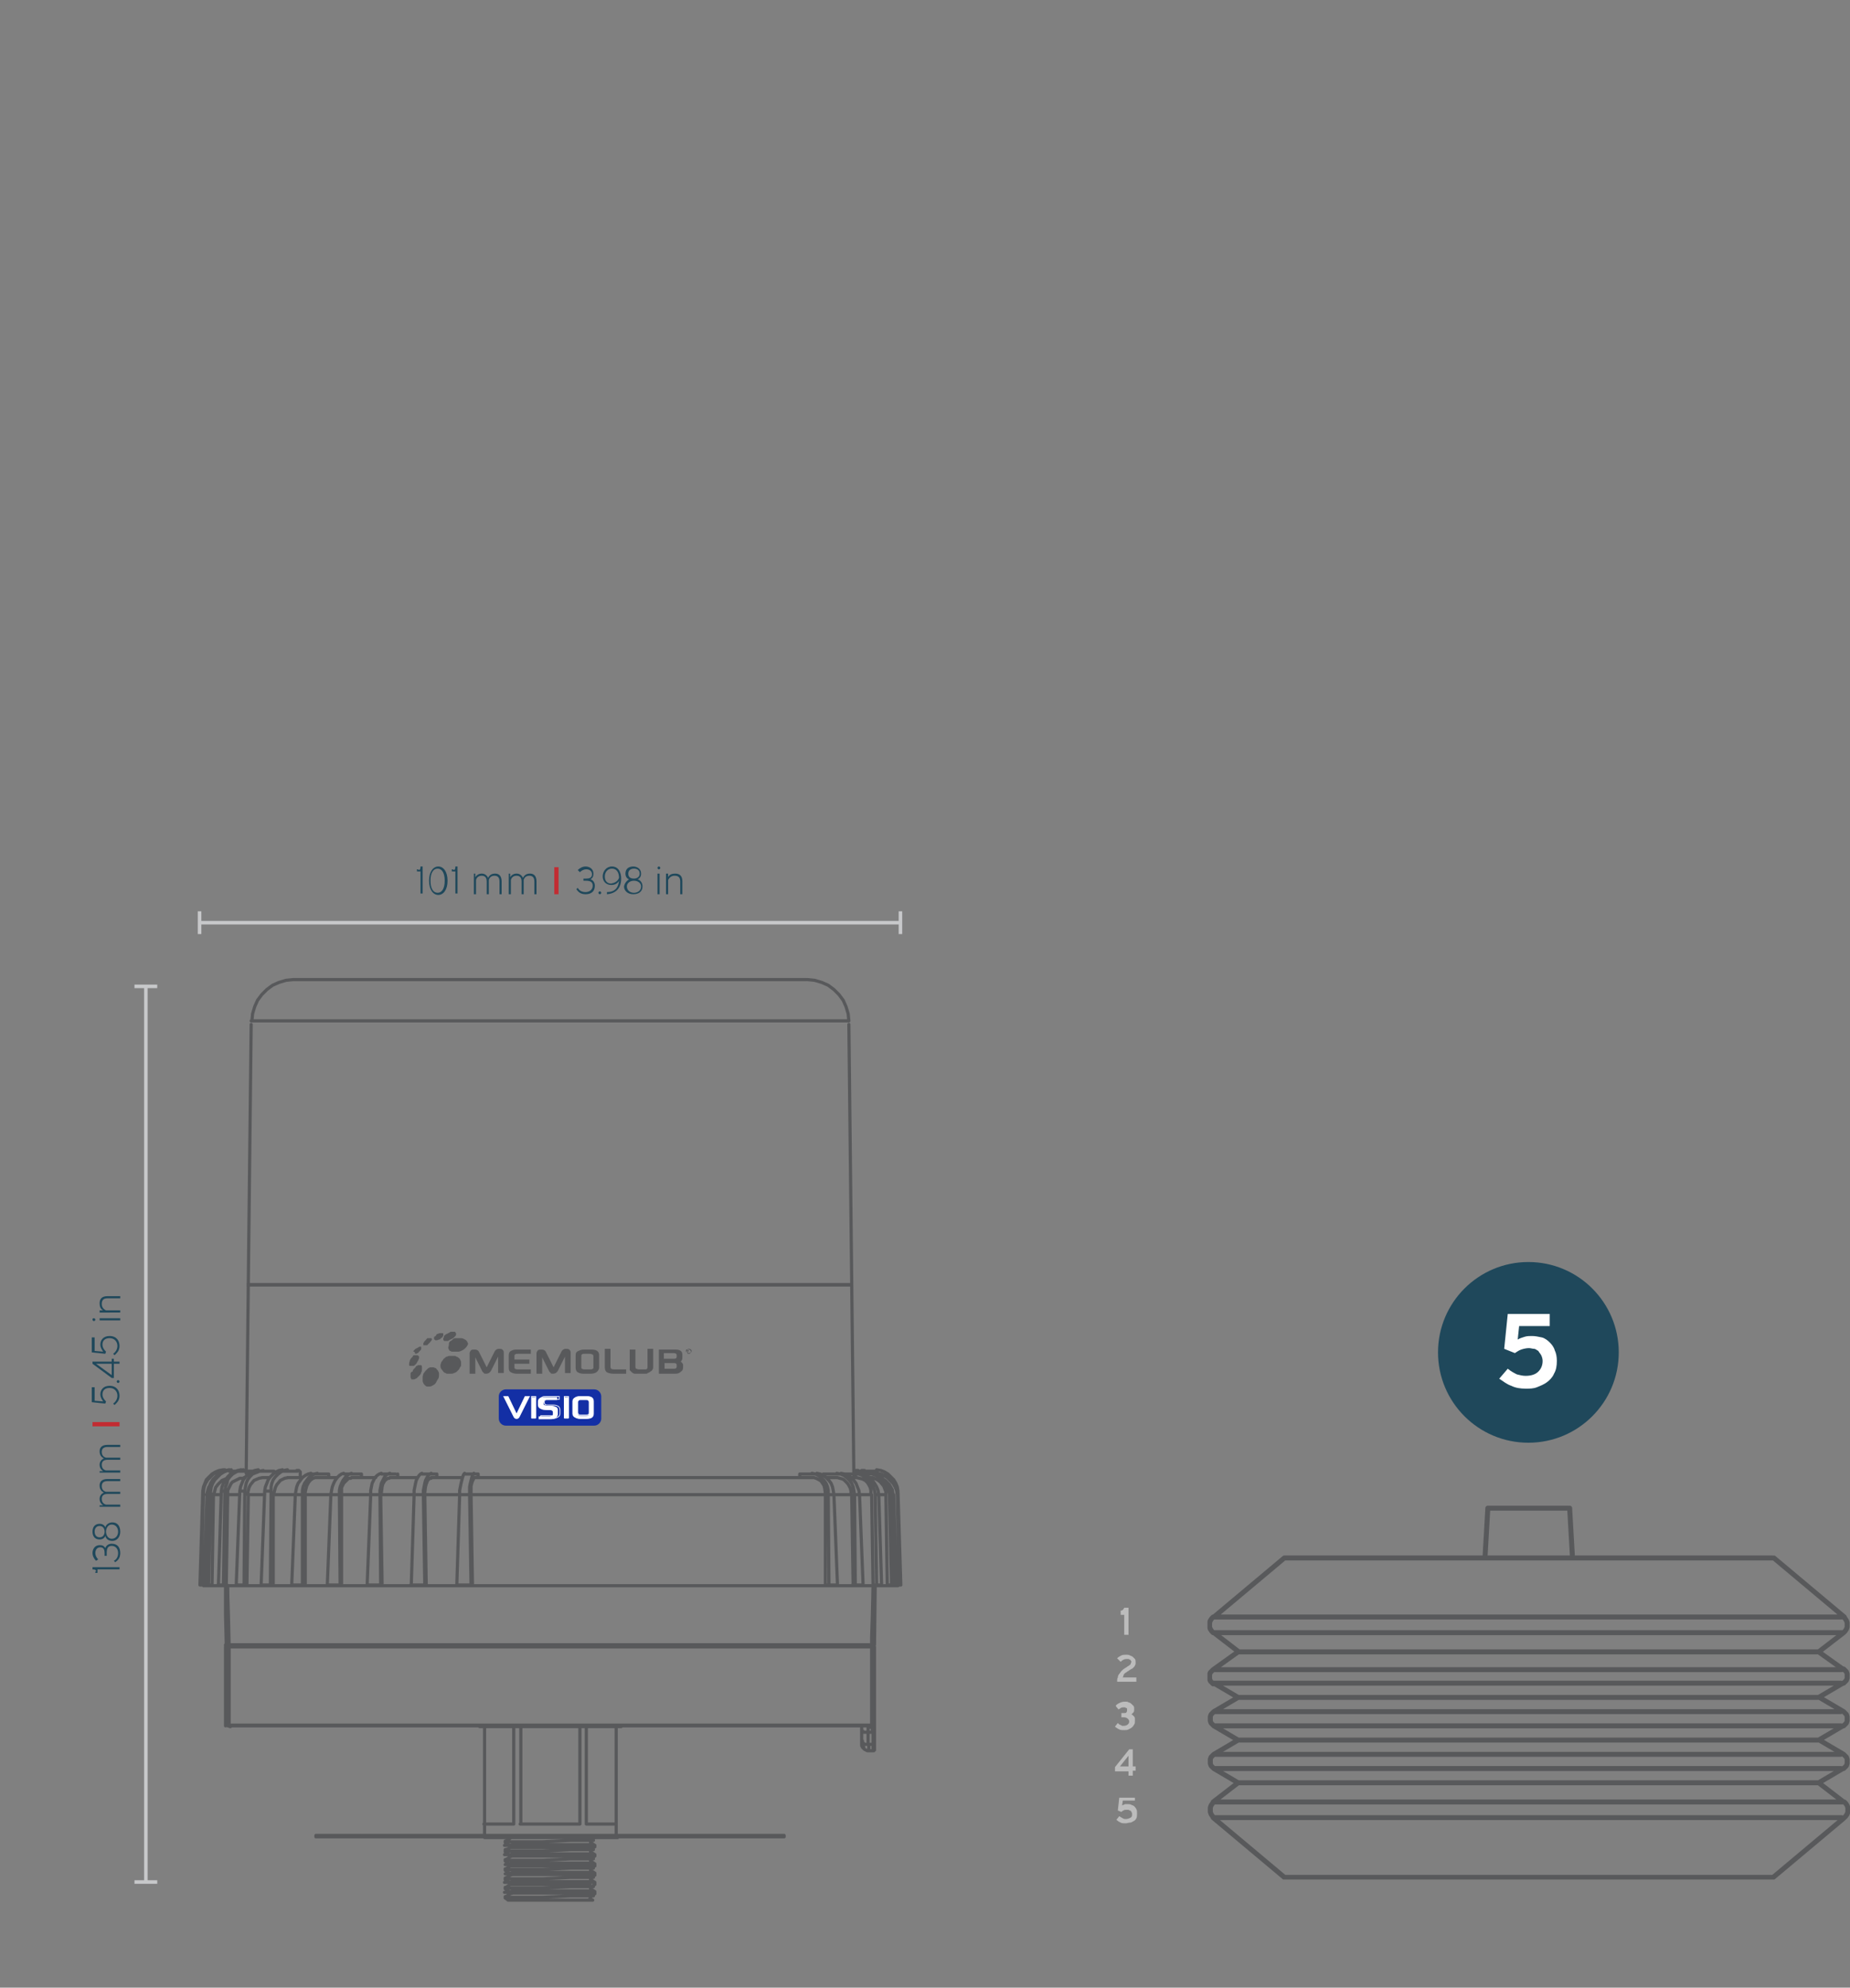 <svg xmlns="http://www.w3.org/2000/svg" xmlns:xlink="http://www.w3.org/1999/xlink" id="Layer_1" x="0px" y="0px" viewBox="0 0 260 279.4" style="enable-background:new 0 0 260 279.4;" xml:space="preserve"><rect x="0" y="0" width="260" height="279.4" fill="#808080" stroke="none"/><style type="text/css">	.st0{clip-path:url(#SVGID_00000180363738464693647290000017265605993548911771_);}			.st1{clip-path:url(#SVGID_00000148652203735548055390000018234732772007661953_);fill:none;stroke:#58595B;stroke-width:0.699;stroke-linecap:round;stroke-linejoin:round;stroke-miterlimit:10;}	.st2{fill:#BCBCBC;}	.st3{fill:#1F485B;}	.st4{fill:#FFFFFF;}	.st5{clip-path:url(#SVGID_00000034049718869362563910000006999878643132769688_);}			.st6{clip-path:url(#SVGID_00000047034072015138891580000000586885359963497128_);fill:none;stroke:#58595B;stroke-width:0.699;stroke-linecap:round;stroke-linejoin:round;stroke-miterlimit:10;}			.st7{clip-path:url(#SVGID_00000034049718869362563910000006999878643132769688_);fill:none;stroke:#58595B;stroke-width:0.699;stroke-linecap:round;stroke-linejoin:round;stroke-miterlimit:10;}			.st8{clip-path:url(#SVGID_00000140732617579807288650000013406965520852370094_);fill:none;stroke:#58595B;stroke-width:0.699;stroke-linecap:round;stroke-linejoin:round;stroke-miterlimit:10;}			.st9{clip-path:url(#SVGID_00000094603458534073713790000018227574998296320682_);fill:none;stroke:#58595B;stroke-width:0.699;stroke-linecap:round;stroke-linejoin:round;stroke-miterlimit:10;}	.st10{clip-path:url(#SVGID_00000008142228975666675690000000952716097930280351_);}			.st11{clip-path:url(#SVGID_00000080900341610418178530000015841711400240383392_);fill:none;stroke:#58595B;stroke-width:0.699;stroke-miterlimit:10;}	.st12{clip-path:url(#SVGID_00000037659854753857375750000015175872428521395073_);}			.st13{clip-path:url(#SVGID_00000005224412439945181230000000539678741470765748_);fill:none;stroke:#58595B;stroke-width:0.445;stroke-linecap:round;stroke-linejoin:round;stroke-miterlimit:10;}	.st14{clip-path:url(#SVGID_00000095296683990489304750000005902765164824004996_);}	.st15{clip-path:url(#SVGID_00000140727661522436878970000000427790003831493801_);fill:#132FA5;}	.st16{clip-path:url(#SVGID_00000140727661522436878970000000427790003831493801_);}	.st17{clip-path:url(#SVGID_00000140727661522436878970000000427790003831493801_);fill:none;stroke:#FFFFFF;stroke-width:0.104;}	.st18{clip-path:url(#SVGID_00000041297876201801725190000005863295108585035910_);}	.st19{clip-path:url(#SVGID_00000065061481407151412090000000876624488057268896_);fill:#58595B;}	.st20{fill:none;stroke:#58595B;stroke-width:0.5;stroke-miterlimit:10;}	.st21{clip-path:url(#SVGID_00000056400119179101946680000001855324653504673470_);}			.st22{clip-path:url(#SVGID_00000013186872269706121560000008595627679697737878_);fill:none;stroke:#58595B;stroke-width:0.585;stroke-linecap:round;stroke-linejoin:round;stroke-miterlimit:10;}	.st23{clip-path:url(#SVGID_00000009549565260057899710000007538069606537128333_);}	.st24{clip-path:url(#SVGID_00000124883101820798140890000018218650020833548676_);fill:#132FA5;}	.st25{clip-path:url(#SVGID_00000124883101820798140890000018218650020833548676_);fill:none;stroke:#FFFFFF;stroke-width:0.104;}	.st26{clip-path:url(#SVGID_00000078014517953663117350000000666274885924599710_);}	.st27{clip-path:url(#SVGID_00000051367699079377153570000003267663544134745017_);fill:#58595B;}	.st28{fill:none;stroke:#C7C8CA;stroke-width:0.5;stroke-miterlimit:10;}	.st29{fill:#C7C8CA;}	.st30{fill:none;stroke:#C22C32;stroke-width:0.5;stroke-miterlimit:10;}	.st31{fill:#C22C32;}	.st32{clip-path:url(#SVGID_00000035530590604910967630000003017368565052479669_);}			.st33{clip-path:url(#SVGID_00000137092256575714593030000007055261296571223183_);fill:none;stroke:#58595B;stroke-width:0.585;stroke-linecap:round;stroke-linejoin:round;stroke-miterlimit:10;}	.st34{clip-path:url(#SVGID_00000116227991383305789430000004542310267982142898_);}	.st35{clip-path:url(#SVGID_00000093894710509738399250000011415389164002793897_);fill:#132FA5;}	.st36{clip-path:url(#SVGID_00000093894710509738399250000011415389164002793897_);fill:none;stroke:#FFFFFF;stroke-width:0.104;}	.st37{clip-path:url(#SVGID_00000138551318745882857880000017780799316536822944_);}	.st38{clip-path:url(#SVGID_00000164473169382253225430000000650928177353563781_);fill:#58595B;}	.st39{clip-path:url(#SVGID_00000152240563323176077700000010284214236525345419_);}			.st40{clip-path:url(#SVGID_00000150788484115697313500000007414923313161166727_);fill:none;stroke:#58595B;stroke-width:0.585;stroke-linecap:round;stroke-linejoin:round;stroke-miterlimit:10;}	.st41{clip-path:url(#SVGID_00000159441850174009261120000001391692944471398059_);}	.st42{clip-path:url(#SVGID_00000129920173600907455100000018307304545090263941_);fill:#132FA5;}	.st43{clip-path:url(#SVGID_00000129920173600907455100000018307304545090263941_);fill:none;stroke:#FFFFFF;stroke-width:0.104;}	.st44{clip-path:url(#SVGID_00000121994234885827174510000013460369950287606915_);}	.st45{clip-path:url(#SVGID_00000012469017911025078970000016848236764771179161_);fill:#58595B;}</style><g>	<g id="_x31_20cc_Grey_00000153698137222910703590000003018097664714377354_">		<g>			<defs>				<rect id="SVGID_1_" x="169.7" y="211.6" width="90.3" height="52.6"></rect>			</defs>			<clipPath id="SVGID_00000114756647009324961260000015730251358431662263_">				<use xlink:href="#SVGID_1_" style="overflow:visible;"></use>			</clipPath>			<g style="clip-path:url(#SVGID_00000114756647009324961260000015730251358431662263_);">				<defs>					<rect id="SVGID_00000047036281479312797570000017583915658354549907_" x="169.7" y="211.6" width="90.3" height="52.6"></rect>				</defs>				<clipPath id="SVGID_00000034801961950537175230000015466508719702129544_">					<use xlink:href="#SVGID_00000047036281479312797570000017583915658354549907_" style="overflow:visible;"></use>				</clipPath>									<path style="clip-path:url(#SVGID_00000034801961950537175230000015466508719702129544_);fill:none;stroke:#58595B;stroke-width:0.699;stroke-linecap:round;stroke-linejoin:round;stroke-miterlimit:10;" d="      M170.5,255.5L170.5,255.5h0.2h0.2h0.3h0.4h0.5h0.6h0.7h0.8h0.9h1h1h1.1h1.2h1.3h1.3h1.4h1.5h1.5h1.6h1.7h1.7h1.8h1.8h1.9h1.9      h1.9h2h2h2h2h2h2h2h2h2h2h2h2h2h2h1.9h1.9h1.9h1.8h1.8h1.7h1.7h1.6h1.5h1.5h1.4h1.3h1.3h1.2h1.1h1h1h0.9h0.8h0.7h0.6h0.5h0.4      h0.3h0.2h0.1h0 M170.6,253.3L170.6,253.3h0.2h0.2h0.3h0.4h0.5h0.6h0.7h0.8h0.9h1h1h1.1h1.2h1.3h1.3h1.4h1.5h1.5h1.6h1.7h1.7h1.8      h1.8h1.9h1.9h1.9h2h2h2h2h2h2h2h2h2h2h2h2h2h2h1.9h1.9h1.9h1.8h1.8h1.7h1.7h1.6h1.5h1.5h1.4h1.3h1.3h1.2h1.1h1h1h0.9h0.8h0.7      h0.6h0.5h0.4h0.3h0.2h0.1h0 M170.6,248.6L170.6,248.6h0.2h0.2h0.3h0.4h0.5h0.6h0.7h0.8h0.9h1h1h1.1h1.2h1.3h1.3h1.4h1.5h1.5h1.6      h1.7h1.7h1.8h1.8h1.8h1.9h1.9h2h2h2h2h2h2h2h2h2h2h2h2h2h2h1.9h1.9h1.8h1.8h1.8h1.7h1.7h1.6h1.5h1.5h1.4h1.3h1.3h1.2h1.1h1h1      h0.9h0.8h0.7h0.6h0.5h0.4h0.3h0.2h0.1h0 M170.6,246.6L170.6,246.6h0.2h0.2h0.3h0.4h0.5h0.6h0.7h0.8h0.9h1h1h1.1h1.2h1.3h1.3h1.4      h1.5h1.5h1.6h1.7h1.7h1.8h1.8h1.8h1.9h1.9h2h2h2h2h2h2h2h2h2h2h2h2h2h2h1.9h1.9h1.8h1.8h1.8h1.7h1.7h1.6h1.5h1.5h1.4h1.3h1.3      h1.2h1.1h1h1h0.9h0.8h0.7h0.6h0.5h0.4h0.3h0.2h0.1h0 M170.6,242.6L170.6,242.6h0.2h0.2h0.3h0.4h0.5h0.6h0.7h0.8h0.9h1h1h1.1h1.2      h1.3h1.3h1.4h1.5h1.5h1.6h1.7h1.7h1.8h1.8h1.8h1.9h1.9h2h2h2h2h2h2h2h2h2h2h2h2h2h2h1.9h1.9h1.8h1.8h1.8h1.7h1.7h1.6h1.5h1.5      h1.4h1.3h1.3h1.2h1.1h1h1h0.9h0.8h0.7h0.6h0.5h0.4h0.3h0.2h0.1h0 M170.6,240.6L170.6,240.6h0.2h0.2h0.3h0.4h0.5h0.6h0.7h0.8h0.9      h1h1h1.1h1.2h1.3h1.3h1.4h1.5h1.5h1.6h1.7h1.7h1.8h1.8h1.8h1.9h1.9h2h2h2h2h2h2h2h2h2h2h2h2h2h2h1.9h1.9h1.8h1.8h1.8h1.7h1.7      h1.6h1.5h1.5h1.4h1.3h1.3h1.2h1.1h1h1h0.9h0.8h0.7h0.6h0.5h0.4h0.3h0.2h0.1h0 M170.6,236.6L170.6,236.6h0.2h0.2h0.3h0.4h0.5h0.6      h0.7h0.8h0.9h1h1h1.1h1.2h1.3h1.3h1.4h1.5h1.5h1.6h1.7h1.7h1.8h1.8h1.8h1.9h1.9h2h2h2h2h2h2h2h2h2h2h2h2h2h2h1.9h1.9h1.8h1.8      h1.8h1.7h1.7h1.6h1.5h1.5h1.4h1.3h1.3h1.2h1.1h1h1h0.9h0.8h0.7h0.6h0.5h0.4h0.3h0.2h0.1h0 M170.5,234.7L170.5,234.7h0.2h0.2h0.3      h0.4h0.5h0.6h0.7h0.8h0.9h1h1h1.1h1.2h1.3h1.3h1.4h1.5h1.5h1.6h1.7h1.7h1.8h1.8h1.9h1.9h1.9h2h2h2h2h2h2h2h2h2h2h2h2h2h2h1.9      h1.9h1.9h1.8h1.8h1.7h1.7h1.6h1.5h1.5h1.4h1.3h1.3h1.2h1.1h1h1h0.9h0.8h0.7h0.6h0.5h0.4h0.3h0.2h0.1h0 M170.6,229.5L170.6,229.5      h0.2h0.2h0.3h0.4h0.5h0.6h0.7h0.8h0.9h1h1h1.1h1.2h1.3h1.3h1.4h1.5h1.5h1.6h1.7h1.7h1.8h1.8h1.9h1.9h1.9h2h2h2h2h2h2h2h2h2h2h2      h2h2h2h1.9h1.9h1.9h1.8h1.8h1.7h1.7h1.6h1.5h1.5h1.4h1.3h1.3h1.2h1.1h1h1h0.9h0.8h0.7h0.6h0.5h0.4h0.3h0.2h0.1h0 M170.5,227.3      L170.5,227.3h0.2h0.2h0.3h0.4h0.5h0.6h0.7h0.8h0.9h1h1h1.1h1.2h1.3h1.3h1.4h1.5h1.5h1.6h1.7h1.7h1.8h1.8h1.9h1.9h1.9h2h2h2h2h2      h2h2h2h2h2h2h2h2h2h1.9h1.9h1.9h1.8h1.8h1.7h1.7h1.6h1.5h1.5h1.4h1.3h1.3h1.2h1.1h1h1h0.9h0.8h0.7h0.6h0.5h0.4h0.3h0.2h0.1h0       M209.1,212L209.1,212h0.1h0.2h0.3h0.4h0.4h0.5h0.6h0.6h0.7h0.7h0.7h0.7h0.7h0.7h0.7h0.7h0.6h0.5h0.5h0.4h0.3h0.2h0.1h0       M174,244.6L174,244.6h0.1h0.2h0.3h0.4h0.5h0.6h0.6h0.7h0.8h0.9h1h1.1h1.1h1.2h1.3h1.4h1.4h1.5h1.5h1.6h1.7h1.7h1.7h1.8h1.8h1.9      h1.9h1.9h1.9h1.9h1.9h2h2h2h1.9h1.9h1.9h1.9h1.9h1.8h1.8h1.8h1.7h1.7h1.6h1.6h1.5h1.5h1.4h1.3h1.3h1.2h1.1h1h0.9h0.9h0.8h0.7      h0.6h0.5h0.4h0.3h0.2h0.1h0 M174,238.6L174,238.6h0.1h0.2h0.3h0.4h0.5h0.6h0.6h0.7h0.8h0.9h1h1.1h1.1h1.2h1.3h1.4h1.4h1.5h1.5      h1.6h1.7h1.7h1.7h1.8h1.8h1.9h1.9h1.9h1.9h1.9h1.9h2h2h2h1.9h1.9h1.9h1.9h1.9h1.8h1.8h1.8h1.7h1.7h1.6h1.6h1.5h1.5h1.4h1.3h1.3      h1.2h1.1h1h0.9h0.9h0.8h0.7h0.6h0.5h0.4h0.3h0.2h0.1h0 M174,250.6L174,250.6h0.1h0.2h0.3h0.4h0.5h0.6h0.6h0.7h0.8h0.9h1h1.1h1.1      h1.2h1.3h1.4h1.4h1.5h1.5h1.6h1.7h1.7h1.7h1.8h1.8h1.9h1.9h1.9h1.9h1.9h1.9h2h2h2h1.9h1.9h1.9h1.9h1.9h1.8h1.8h1.8h1.7h1.7h1.6      h1.6h1.5h1.5h1.4h1.3h1.3h1.2h1.1h1h0.9h0.9h0.8h0.7h0.6h0.5h0.4h0.3h0.2h0.1h0 M174,232.2L174,232.2h0.1h0.2h0.3h0.4h0.5h0.6      h0.6h0.7h0.8h0.9h1h1.1h1.1h1.2h1.3h1.4h1.4h1.5h1.5h1.6h1.7h1.7h1.7h1.8h1.8h1.9h1.9h1.9h1.9h1.9h1.9h2h2h2h1.9h1.9h1.9h1.9      h1.9h1.8h1.8h1.8h1.7h1.7h1.6h1.6h1.5h1.5h1.4h1.3h1.3h1.2h1.1h1h0.9h0.9h0.8h0.7h0.6h0.5h0.4h0.3h0.2h0.1h0 M180.5,263.9      L180.5,263.9h0.2h0.2h0.3h0.4h0.5h0.6h0.7h0.8h0.9h0.9h1h1.1h1.2h1.2h1.3h1.4h1.4h1.5h1.5h1.6h1.6h1.7h1.7h1.7h1.8h1.8h1.8h1.8      h1.8h1.8h1.8h1.8h1.8h1.7h1.7h1.7h1.7h1.6h1.6h1.5h1.5h1.4h1.4h1.3h1.2h1.2h1.1h1h0.9h0.9h0.8h0.7h0.6h0.5h0.4h0.3h0.2h0.1h0       M180.5,219L180.5,219h0.2h0.2h0.3h0.4h0.5h0.6h0.7h0.8h0.9h0.9h1h1.1h1.2h1.2h1.3h1.4h1.4h1.5h1.5h1.6h1.6h1.7h1.7h1.7h1.8h1.8      h1.8h1.8h1.8h1.8h1.8h1.8h1.8h1.7h1.7h1.7h1.7h1.6h1.6h1.5h1.5h1.4h1.4h1.3h1.2h1.2h1.1h1h0.9h0.9h0.8h0.7h0.6h0.5h0.4h0.3h0.2      h0.1h0 M209.1,212l-0.4,7 M221,219l-0.4-7 M255.6,250.6l3.4-2 M170.6,248.6l3.4,2 M174,244.6l-3.4,2 M259.1,246.6l-3.4-2       M255.6,244.6l3.4-2 M170.6,242.6l3.4,2 M174,238.6l-3.4,2 M259.1,240.6l-3.4-2 M255.6,238.6l3.4-2 M170.6,236.6l3.4,2       M174,250.6l-3.5,2.7 M259.1,253.3l-3.5-2.7 M255.6,232.2l3.5-2.7 M170.6,229.5l3.5,2.7 M174,232.2l-3.5,2.5 M259.1,234.7      l-3.5-2.5 M249.2,263.9l9.9-8.3 M170.5,255.5l9.9,8.3 M180.5,219l-9.9,8.3 M259.2,227.3l-9.9-8.3 M259.2,255.5l0.2-0.2l0.2-0.3      l0.1-0.3l0-0.3l0-0.3l-0.1-0.3l-0.2-0.3l-0.2-0.2 M170.6,253.3l-0.2,0.2l-0.2,0.3l-0.1,0.3l0,0.3l0,0.3l0.1,0.3l0.2,0.3l0.2,0.2       M259.1,248.6l0.2-0.2l0.2-0.2l0.1-0.3l0-0.3l0-0.3l-0.1-0.3l-0.2-0.2l-0.2-0.2 M170.6,246.6l-0.2,0.2l-0.2,0.2l-0.1,0.3l0,0.3      l0,0.3l0.1,0.3l0.2,0.2l0.2,0.2 M259.1,242.6l0.2-0.2l0.2-0.2l0.1-0.3l0-0.3l0-0.3l-0.1-0.3l-0.2-0.2l-0.2-0.2 M170.6,240.6      l-0.2,0.2l-0.2,0.2l-0.1,0.3l0,0.3l0,0.3l0.1,0.3l0.2,0.2l0.2,0.2 M259.1,236.6l0.2-0.2l0.2-0.2l0.1-0.3l0-0.3l0-0.3l-0.1-0.3      l-0.2-0.2l-0.2-0.2 M170.5,234.7l-0.2,0.2l-0.2,0.2l-0.1,0.3l0,0.3l0,0.3l0.1,0.3l0.2,0.2l0.2,0.2 M259.1,229.5l0.2-0.2l0.2-0.3      l0.1-0.3l0-0.3l0-0.3l-0.1-0.3l-0.2-0.3l-0.2-0.2 M170.5,227.3l-0.2,0.2l-0.2,0.3l-0.1,0.3l0,0.3l0,0.3l0.1,0.3l0.2,0.3l0.2,0.2      "></path>			</g>		</g>	</g>	<g>		<path class="st2" d="M157.9,227h-0.4v-0.6c0.3,0,0.4-0.2,0.5-0.4h0.6v3.8h-0.6V227z"></path>		<path class="st2" d="M158.3,232.6c0.2,0,0.3,0,0.5,0.1s0.3,0.1,0.4,0.2c0.1,0.1,0.2,0.2,0.3,0.3c0.1,0.1,0.1,0.3,0.1,0.5    c0,0.2,0,0.3-0.1,0.4c0,0.1-0.1,0.2-0.2,0.3s-0.2,0.2-0.3,0.2c-0.1,0.1-0.2,0.1-0.3,0.2c-0.1,0.1-0.2,0.1-0.3,0.2    s-0.2,0.1-0.3,0.2c-0.1,0.1-0.2,0.2-0.2,0.3s-0.1,0.2-0.1,0.3h1.9v0.6H157c0-0.2,0-0.5,0.1-0.6c0-0.2,0.1-0.4,0.2-0.5    s0.2-0.3,0.3-0.4c0.1-0.1,0.3-0.3,0.5-0.4c0.1-0.1,0.2-0.1,0.3-0.2c0.1-0.1,0.2-0.1,0.3-0.2c0.1-0.1,0.2-0.1,0.2-0.2    s0.1-0.2,0.1-0.3c0-0.1,0-0.1-0.1-0.2c0-0.1-0.1-0.1-0.1-0.1c-0.1,0-0.1-0.1-0.2-0.1c-0.1,0-0.2,0-0.2,0c-0.2,0-0.3,0-0.5,0.1    s-0.3,0.2-0.4,0.3l-0.5-0.5c0.2-0.2,0.4-0.3,0.6-0.4S158.1,232.6,158.3,232.6z"></path>		<path class="st2" d="M158.2,239.2c0.2,0,0.3,0,0.4,0.1c0.1,0,0.3,0.1,0.4,0.2c0.1,0.1,0.2,0.2,0.3,0.3c0.1,0.1,0.1,0.3,0.1,0.4    c0,0.2,0,0.4-0.1,0.5c-0.1,0.1-0.2,0.2-0.3,0.3c0.1,0,0.2,0.1,0.2,0.1c0.1,0.1,0.1,0.1,0.2,0.2c0.1,0.1,0.1,0.2,0.1,0.3    c0,0.1,0,0.2,0,0.3c0,0.2,0,0.4-0.1,0.5c-0.1,0.2-0.2,0.3-0.3,0.4c-0.1,0.1-0.3,0.2-0.5,0.3c-0.2,0.1-0.4,0.1-0.6,0.1    c-0.3,0-0.5,0-0.7-0.1c-0.2-0.1-0.4-0.2-0.6-0.4l0.4-0.5c0.1,0.1,0.1,0.1,0.2,0.2c0.1,0,0.2,0.1,0.2,0.1c0.1,0,0.2,0.1,0.2,0.1    c0.1,0,0.1,0,0.2,0c0.3,0,0.5-0.1,0.6-0.2s0.2-0.2,0.2-0.4c0-0.2-0.1-0.3-0.2-0.4c-0.1-0.1-0.3-0.2-0.5-0.2h-0.4v-0.6h0.4    c0.1,0,0.3,0,0.3-0.1c0.1-0.1,0.1-0.2,0.1-0.3c0-0.1,0-0.1,0-0.2c0-0.1-0.1-0.1-0.1-0.1c-0.1,0-0.1-0.1-0.2-0.1    c-0.1,0-0.1,0-0.2,0c-0.1,0-0.3,0-0.4,0.1c-0.1,0.1-0.2,0.1-0.3,0.2l-0.4-0.5c0.1-0.2,0.3-0.3,0.5-0.4    C157.7,239.2,157.9,239.2,158.2,239.2z"></path>		<path class="st2" d="M159.2,245.8v2.5h0.4v0.6h-0.4v0.7h-0.6V249h-1.9v-0.6l2-2.5H159.2z M158.6,246.8l-1.2,1.5h1.2V246.8z"></path>		<path class="st2" d="M159.4,253.1h-1.6l-0.1,0.7c0.1-0.1,0.3-0.1,0.4-0.2c0.1,0,0.3,0,0.4,0c0.2,0,0.3,0,0.5,0.1s0.3,0.1,0.4,0.2    c0.1,0.1,0.2,0.2,0.3,0.4c0.1,0.2,0.1,0.3,0.1,0.6c0,0.3,0,0.5-0.1,0.7c-0.1,0.2-0.2,0.3-0.4,0.4s-0.3,0.2-0.5,0.2    c-0.2,0-0.4,0.1-0.6,0.1c-0.3,0-0.5,0-0.7-0.1c-0.2-0.1-0.4-0.2-0.6-0.4l0.4-0.5c0.2,0.1,0.3,0.2,0.5,0.3s0.3,0.1,0.4,0.1    c0.3,0,0.5-0.1,0.7-0.2c0.2-0.1,0.2-0.3,0.2-0.5c0-0.1,0-0.2-0.1-0.3c0-0.1-0.1-0.2-0.2-0.2s-0.1-0.1-0.2-0.1c-0.1,0-0.2,0-0.3,0    c-0.2,0-0.3,0-0.4,0.1c-0.1,0-0.2,0.1-0.3,0.2l-0.5-0.2l0.2-1.8h2.2V253.1z"></path>	</g>	<circle class="st3" cx="214.8" cy="190.1" r="12.7"></circle>	<g>		<path class="st4" d="M218,186.4h-4.5l-0.2,1.9c0.3-0.2,0.7-0.3,1-0.4c0.3-0.1,0.7-0.1,1-0.1c0.5,0,0.9,0.1,1.4,0.2    c0.4,0.1,0.8,0.4,1.1,0.7c0.3,0.3,0.6,0.7,0.7,1.1c0.2,0.4,0.3,0.9,0.3,1.5c0,0.7-0.1,1.3-0.4,1.8c-0.2,0.5-0.6,0.9-1,1.2    s-0.9,0.5-1.4,0.7s-1,0.2-1.6,0.2c-0.7,0-1.4-0.1-2-0.4c-0.6-0.2-1.1-0.6-1.7-1l1.2-1.4c0.5,0.4,0.9,0.6,1.3,0.8    c0.4,0.1,0.8,0.2,1.2,0.2c0.8,0,1.4-0.2,1.8-0.6s0.6-0.9,0.6-1.5c0-0.3-0.1-0.6-0.2-0.8c-0.1-0.2-0.3-0.4-0.4-0.6    c-0.2-0.1-0.4-0.3-0.6-0.3s-0.5-0.1-0.7-0.1c-0.4,0-0.8,0.1-1.1,0.2c-0.3,0.1-0.6,0.3-0.9,0.5l-1.5-0.6l0.5-4.9h5.9V186.4z"></path>	</g></g><g id="_x32_40cc_Grey_00000183940838618601714470000007961769071513099171_">	<g>		<defs>			<rect id="SVGID_00000150084779666129004600000009510913556078595993_" x="27.8" y="91.6" width="99" height="175.8"></rect>		</defs>		<clipPath id="SVGID_00000124878197165581347500000014238998181294205116_">			<use xlink:href="#SVGID_00000150084779666129004600000009510913556078595993_" style="overflow:visible;"></use>		</clipPath>		<g style="clip-path:url(#SVGID_00000124878197165581347500000014238998181294205116_);">			<defs>				<rect id="SVGID_00000078758795297514679000000018069267357786793116_" x="27.8" y="91.6" width="99" height="175.8"></rect>			</defs>			<clipPath id="SVGID_00000088117289128446475940000016056169494235906947_">				<use xlink:href="#SVGID_00000078758795297514679000000018069267357786793116_" style="overflow:visible;"></use>			</clipPath>							<path style="clip-path:url(#SVGID_00000088117289128446475940000016056169494235906947_);fill:none;stroke:#58595B;stroke-width:0.445;stroke-linecap:round;stroke-linejoin:round;stroke-miterlimit:10;" d="     M31.7,227L31.7,227L31.7,227 M31.7,225.8L31.7,225.8 M122.8,231.2L122.8,231.2L122.8,231.2h0.1h0 M123.1,222.9L123.1,222.9     L123.1,222.9L123.1,222.9h-0.1 M31.7,231.2L31.7,231.2L31.7,231.2L31.7,231.2h0.1 M31.7,226.9L31.7,226.9l0,0.1 M31.7,227     L31.7,227L31.7,227L31.7,227L31.7,227 M121.1,245.1L121.1,245.1L121.1,245.1L121.1,245.1L121.1,245.1 M31.9,231.5L31.9,231.5     L31.9,231.5h-0.1h0 M122.9,245.9L122.9,245.9L122.9,245.9L122.9,245.9L122.9,245.9 M122.9,231.5L122.9,231.5L122.9,231.5     L122.9,231.5h-0.1 M31.7,242.5L31.7,242.5L31.7,242.5L31.7,242.5h0.1 M125.6,210.1L125.6,210.1h-0.1h-0.1h-0.1 M124.5,210.1h-0.2     h-0.2H124h-0.2h-0.2h-0.2 M122.5,210.1h-0.2H122h-0.3h-0.3h-0.3h-0.3h-0.2 M119.7,210.1h-0.3H119h-0.3h-0.3H118h-0.4h-0.4      M64.6,210.1h-0.5h-0.6h-0.6h-0.6h-0.6H61h-0.6h-0.6 M58.2,210.1h-0.4h-0.6h-0.6h-0.6h-0.6h-0.6h-0.6h-0.6 M52.1,210.1h-0.3h-0.6     h-0.6h-0.5h-0.5H49h-0.5H48 M46.5,210.1h-0.2h-0.5h-0.5h-0.5h-0.5h-0.5h-0.5h-0.5 M41.5,210.1L41.5,210.1H41h-0.4h-0.4h-0.4h-0.4     h-0.4h-0.4 M37.2,210.1h-0.3h-0.4h-0.4h-0.3h-0.3h-0.3h-0.3 M33.7,210.1h-0.1h-0.3H33h-0.3h-0.3h-0.2H32 M31,210.1h-0.1h-0.2     h-0.2h-0.2h-0.2h-0.1 M29.3,210.1L29.3,210.1h-0.1h-0.1h-0.1 M119.3,143.5L119.3,143.5h-0.2h-0.4h-0.6h-0.7h-0.9h-1.1h-1.2h-1.4     h-1.5h-1.7h-1.8H106h-2h-2.2h-2.3h-2.4h-2.4h-2.5h-2.6H87h-2.7h-2.7H79h-2.7h-2.7h-2.7h-2.7h-2.6h-2.6h-2.5H58h-2.4h-2.3      M53.3,143.5h-2.2h-2.1h-2h-1.8h-1.7h-1.5h-1.4h-1.2h-1.1h-0.9h-0.8h-0.6h-0.4h-0.2h-0.1 M32,231.4L32,231.4L32,231.4l-0.1,0l0,0     l0,0l0-0.1 M122.8,231.2L122.8,231.2L122.8,231.2l0,0.1l0,0l-0.1,0l0,0l0,0l0,0h0h0h0 M122.6,231.4L122.6,231.4L122.6,231.4     L122.6,231.4L122.6,231.4L122.6,231.4L122.6,231.4L122.6,231.4L122.6,231.4l0.1-0.1l0-0.1l0,0 M32.3,231.4L32.3,231.4l-0.1,0     l-0.1,0l-0.1,0l0,0l0,0l0,0 M122.6,231.2L122.6,231.2L122.6,231.2l-0.1,0.1l-0.1,0l-0.1,0l-0.1,0h0 M31.7,223.6l0,0.4l0,1.5     l0,0.3 M31.7,225.8l0,0.5l0,0.4l0,0.2 M122.8,231.2L122.8,231.2L122.8,231.2L122.8,231.2L122.8,231.2L122.8,231.2L122.8,231.2     L122.8,231.2L122.8,231.2 M122.9,222.9l0,0.2l0,0.8l-0.1,3.1l-0.1,4.3 M122.6,231.2h0.1 M122.7,231.2l0.1-8.3 M122.9,222.9     L122.9,222.9L122.9,222.9L122.9,222.9L122.9,222.9L122.9,222.9L122.9,222.9L122.9,222.9L122.9,222.9 M31.7,223.6L31.7,223.6      M31.7,222.9l0,0.2l0,0.4 M31.9,231.2l-0.1-8.3 M31.9,231.2h0.2 M32.1,231.2l-0.1-8.3 M32.2,231.2L32.2,231.2L32.2,231.2     L32.2,231.2L32.2,231.2L32.2,231.2L32.2,231.2L32.2,231.2L32.2,231.2 M122.5,231.2L122.5,231.2L122.5,231.2L122.5,231.2     L122.5,231.2L122.5,231.2L122.5,231.2L122.5,231.2L122.5,231.2 M122.7,222.9l-0.1,8.3 M32,222.9L32,222.9L32,222.9L32,222.9     L32,222.9L32,222.9L32,222.9L32,222.9L32,222.9 M122.6,222.9L122.6,222.9L122.6,222.9L122.6,222.9L122.6,222.9L122.6,222.9     L122.6,222.9L122.6,222.9L122.6,222.9 M122.3,231.4L122.3,231.4L122.3,231.4L122.3,231.4l0.1-0.1l0,0l0,0l0,0 M32.2,231.2     L32.2,231.2L32.2,231.2l0,0.1l0,0l0,0l0.1,0h0 M32.2,231.2h0.3h0.5h0.7h0.8h1h1.1h1.3h1.5h1.6h1.7h1.9h2h2.1h2.2h2.3h2.4h2.5h2.6     h2.7h2.7h2.7h2.8h2.8h2.8h2.8h2.8h2.8h2.7h2.7h2.7h2.6h2.5h2.4h2.3h2.2h2.1h2h1.9h1.7h1.6h1.5h1.3h1.1h1h0.8h0.7h0.5h0.3      M122.5,231.2l0-0.2l0-0.8l0.1-3.1l0.1-4.3 M32,222.9l0,0.2l0,0.8l0.1,3.1l0.1,4.3 M122.6,222.9h-0.3h-0.5h-0.7h-0.8h-1h-1.2     h-1.3h-1.5h-1.6H112h-1.9h-2H106h-2.2h-2.3H99h-2.5h-2.6h-2.7h-2.7h-2.8h-2.8h-2.8h-2.8h-2.8h-2.8h-2.8h-2.8h-2.7h-2.7h-2.6h-2.5     h-2.4h-2.3h-2.2h-2.1h-2h-1.9h-1.8h-1.6h-1.5h-1.3h-1.2h-1h-0.8h-0.7h-0.5H32 M67.4,242.7L67.4,242.7h0.1h0.3h0.5 M86.4,242.7     h0.5h0.3h0.1h0 M68.2,242.7h1 M68.2,242.7L68.2,242.7 M86.4,242.7h-1 M86.4,242.6L86.4,242.6 M72.5,267.1h0.4h1.4H76h1.9h1h1      M71.5,267.1L71.5,267.1L71.5,267.1h0.4h0.6 M71.7,259.4L71.7,259.4L71.7,259.4l0.4-0.1l0.5,0l0.7,0l0.8,0l1,0l1.1,0l1.1,0l1.1,0     l1.1,0l1,0l0.9,0l0.7,0l0.5,0l0.4,0l0.1,0 M71.7,260.7L71.7,260.7l0.3-0.1l0.5,0l0.6,0l0.8,0l0.9,0l1,0l1.1,0l1.1,0l1.1,0l1,0     l0.9,0l0.8,0l0.6,0l0.4,0l0.2,0l0,0 M71.7,262L71.7,262l0.1-0.1l0.4,0l0.6,0l0.7,0l0.9,0l1,0l1.1,0l1.1,0l1.1,0l1,0l1,0l0.8,0     l0.7,0l0.5,0l0.3,0l0.1,0 M71.7,263.3L71.7,263.3L71.7,263.3l0.4-0.1l0.5,0l0.7,0l0.8,0l0.9,0l1,0l1.1,0l1.1,0l1.1,0l1,0l0.9,0     l0.7,0l0.6,0l0.4,0l0.2,0l0,0 M71.7,264.6L71.7,264.6l0.2-0.1l0.4,0l0.6,0l0.7,0l0.9,0l1,0l1.1,0l1.1,0l1.1,0l1,0l0.9,0l0.8,0     l0.6,0l0.5,0l0.3,0l0,0 M71.7,265.9L71.7,265.9L71.7,265.9l0.4-0.1l0.5,0l0.7,0l0.8,0l1,0l1.1,0l1.1,0l1.1,0l1.1,0l1,0l0.9,0     l0.7,0l0.5,0l0.4,0l0.1,0 M72.5,267.1l0.6,0l0.8,0l0.9,0l1,0l1.1,0l1.1,0l1.1,0l1,0l0.9,0l0.8,0l0.6,0l0.4,0l0.2,0l0,0 M71,259     L71,259l0.3-0.1l0.6,0l0.8,0l1,0l1.2,0l1.3,0l2-0.1l2-0.1l1.1,0l0.9,0l0.7,0l0.4,0l0.1,0 M71,260.3L71,260.3l0.3-0.1l0.6,0l0.8,0     l1,0l1.2,0l1.3,0l2-0.1l2-0.1l1.1,0l0.9,0l0.7,0l0.4,0l0.1,0 M71,261.6L71,261.6l0.3-0.1l0.6,0l0.8,0l1,0l1.2,0l1.3,0l2-0.1     l2-0.1l1.1,0l0.9,0l0.7,0l0.4,0l0.1,0 M71,262.9L71,262.9l0.3-0.1l0.6,0l0.8,0l1,0l1.2,0l1.3,0l2-0.1l2-0.1l1.1,0l0.9,0l0.7,0     l0.4,0l0.1,0 M71,264.2L71,264.2l0.3-0.1l0.6,0l0.8,0l1,0l1.2,0l1.3,0l2-0.1l2-0.1l1.1,0l0.9,0l0.7,0l0.4,0l0.1,0 M71,265.5     L71,265.5l0.3-0.1l0.6,0l0.8,0l1,0l1.2,0l1.3,0l2-0.1l2-0.1l1.1,0l0.9,0l0.7,0l0.4,0l0.1,0 M71,266.8L71,266.8l0.3-0.1l0.6,0     l0.8,0l1,0l1.2,0l1.3,0l2-0.1l2-0.1l1.1,0l0.9,0l0.7,0l0.4,0l0.1,0 M71.7,259.7l0.1,0l0.3,0l0.5,0l0.7,0l0.8,0l1,0l1.1,0l1.1,0     l1.1,0l1.1,0l1,0l0.9,0l0.7,0l0.5,0l0.4,0l0.1,0l0,0 M71.7,261L71.7,261l0.3-0.1l0.5,0l0.6,0l0.8,0l0.9,0l1,0l1.1,0l1.1,0l1.1,0     l1,0l0.9,0l0.8,0l0.6,0l0.4,0l0.2,0l0,0 M71.7,262.3l0.2,0l0.4,0l0.6,0l0.7,0l0.9,0l1,0l1.1,0l1.1,0l1.1,0l1,0l1,0l0.8,0l0.7,0     l0.5,0l0.3,0l0.1,0 M71.7,263.6L71.7,263.6l0.3-0.1l0.5,0l0.7,0l0.8,0l0.9,0l1,0l1.1,0l1.1,0l1.1,0l1,0l0.9,0l0.7,0l0.6,0l0.4,0     l0.2,0l0,0 M71.7,264.9L71.7,264.9l0.2,0l0.4,0l0.6,0l0.7,0l0.9,0l1,0l1.1,0l1.1,0l1.1,0l1,0l0.9,0l0.8,0l0.6,0l0.5,0l0.3,0l0,0      M71.7,266.2L71.7,266.2l0.4-0.1l0.5,0l0.7,0l0.8,0l1,0l1.1,0l1.1,0l1.1,0l1.1,0l1,0l0.9,0l0.7,0l0.5,0l0.4,0l0.1,0l0,0      M79.9,267.1l1,0l0.8,0l0.6,0l0.4,0l0.2,0l0,0 M79.9,267.1h1.4h1.1h0.8h0.1 M83.6,265.9L83.6,265.9L83.6,265.9l-0.3,0.1l-0.2,0     l-0.3,0l-0.4,0l-0.3,0l-0.6,0l-0.6,0l-0.4,0l-0.7,0l-0.8,0l-0.5,0l-0.8,0l-0.8,0l-0.5,0l-0.8,0l-0.8,0l-0.5,0l-0.7,0l-0.6,0     l-0.4,0l-0.5,0l-0.4,0l-0.2,0l-0.3,0l-0.2,0l-0.1,0l0,0 M83.6,264.6L83.6,264.6l-0.1,0l-0.1,0l-0.3,0l-0.4,0l-0.3,0l-0.5,0     l-0.6,0l-0.4,0l-0.7,0l-0.7,0l-0.5,0l-0.8,0l-0.8,0l-0.5,0l-0.8,0l-0.8,0l-0.5,0l-0.7,0l-0.7,0l-0.4,0l-0.6,0l-0.5,0l-0.3,0     l-0.3,0l-0.2,0l-0.1,0l-0.1,0l0,0 M83.6,263.3L83.6,263.3L83.6,263.3l-0.2,0.1l-0.3,0l-0.2,0l-0.4,0l-0.5,0l-0.4,0l-0.6,0l-0.7,0     l-0.5,0l-0.8,0l-0.8,0l-0.5,0l-0.8,0l-0.8,0l-0.5,0l-0.8,0l-0.7,0l-0.4,0l-0.6,0l-0.6,0l-0.3,0l-0.4,0l-0.3,0l-0.2,0l-0.2,0     l-0.1,0l0,0 M83.6,262L83.6,262L83.6,262l-0.2,0.1l-0.2,0l-0.3,0l-0.4,0l-0.3,0l-0.6,0l-0.6,0l-0.4,0l-0.7,0l-0.8,0l-0.5,0     l-0.8,0l-0.8,0l-0.5,0l-0.8,0l-0.8,0l-0.5,0l-0.7,0l-0.6,0l-0.4,0l-0.5,0l-0.4,0l-0.2,0l-0.3,0l-0.2,0l-0.1,0l0,0 M83.6,260.7     L83.6,260.7L83.6,260.7l-0.2,0l-0.2,0l-0.3,0l-0.3,0l-0.5,0l-0.6,0l-0.4,0l-0.7,0l-0.7,0l-0.5,0l-0.8,0l-0.8,0l-0.5,0l-0.8,0     l-0.8,0l-0.5,0l-0.7,0l-0.7,0l-0.4,0l-0.6,0l-0.5,0l-0.3,0l-0.4,0l-0.3,0l-0.1,0l-0.1,0l0,0 M83.6,259.4L83.6,259.4L83.6,259.4     l-0.2,0l-0.2,0l-0.2,0l-0.4,0l-0.5,0l-0.4,0l-0.6,0l-0.7,0l-0.5,0l-0.7,0l-0.8,0l-0.5,0l-0.8,0l-0.8,0l-0.5,0l-0.8,0l-0.7,0     l-0.5,0l-0.6,0l-0.6,0l-0.3,0l-0.5,0l-0.4,0l-0.2,0l-0.2,0l-0.1,0l0,0 M80.8,258.3l-0.2,0l-0.7,0l-0.5,0l-0.5,0l-0.8,0l-0.8,0     l-0.5,0l-0.8,0l-0.8,0l-0.5,0l-0.7,0l-0.7,0l-0.4,0l-0.5,0l-0.5,0l-0.3,0l-0.3,0l-0.2,0l-0.1,0l-0.1,0l0,0 M68.1,258.3     L68.1,258.3h0.2h0.4h0.5h0.7h0.8h1h1.1h1.2h1.2h1.3h1.3h1.3h1.3h1.2h1.1h1h0.9h0.8h0.6h0.4h0.3h0.1 M81.5,256.4v-13.7      M81.5,256.4h-1h-1h-1.1h-1.1h-1.1h-1.1h-1h-1 M73.2,242.7v13.7 M72.2,256.4v-13.7 M72.2,256.4h-0.9h-0.8h-0.7h-0.6h-0.5h-0.4     h-0.2h-0.1 M68.1,242.7v13.7 M86.6,256.4v-13.7 M86.6,256.4h-0.1h-0.2h-0.4h-0.5h-0.6h-0.7h-0.8h-0.9 M82.4,242.7v13.7      M69.2,242.6L69.2,242.6 M69.2,242.7h0.9h1h1.1h1.2h1.3H76h1.3h1.3H80h1.3h1.2h1.1h1h0.9 M85.4,242.7L85.4,242.7 M121.2,245.5     L121.2,245.5l-0.1-0.2l0-0.2 M122.7,246.1L122.7,246.1L122.7,246.1L122.7,246.1L122.7,246.1 M122.1,246.1l-0.2,0l-0.2-0.1     l-0.2-0.1l-0.1-0.1l-0.1-0.1l-0.1-0.1 M122.7,246.1h-0.6 M122.1,245.2l0,0.4l0,0.3l0,0.1l0,0 M122.7,246.1L122.7,246.1l0-0.2     l0-0.3l0-0.4 M122.9,245.9L122.9,245.9L122.9,245.9l0,0.1l0,0l0,0l0,0l0,0l0,0 M121.1,244.8L121.1,244.8l0,0.2l0,0.1l0,0      M121.1,244.8l0-1.7 M122.1,245.2l-0.2,0l-0.2,0l-0.2,0l-0.1-0.1l-0.1-0.1l-0.1-0.1l0-0.1l0-0.1 M122.1,245.2h0.6 M122,243.5     l0,1.7 M122.7,245.2l0-1.7 M122.9,245.1L122.9,245.1L122.9,245.1L122.9,245.1L122.9,245.1L122.9,245.1l-0.1,0.1l0,0l0,0      M31.8,231.4L31.8,231.4L31.8,231.4L31.8,231.4H32 M122.9,244.7L122.9,244.7L122.9,244.7L122.9,244.7l0-0.1l0-0.1l0-0.1l0-0.1     l0-0.2l0-0.2l0-0.2l0-0.2l0-0.2l0-0.2l0-0.2l0-0.1l0-0.1l0-0.1l0-0.1l0,0v0 M122.8,243.4l0,1.7 M122.9,245.1l0,0.3l0,0.3l0,0.1     l0,0 M122.7,231.4L122.7,231.4L122.7,231.4h0.1h0 M122.8,243.4L122.8,243.4L122.8,243.4L122.8,243.4L122.8,243.4L122.8,243.4     l-0.1,0.1l0,0l0,0 M122.8,242.6l0,0.3l0,0.5 M32.1,242.6L32.1,242.6 M32.1,242.6L32.1,242.6L32.1,242.6L32.1,242.6L32.1,242.6     L32.1,242.6L32.1,242.6L32.1,242.6L32.1,242.6 M32.1,242.6L32.1,242.6l-0.1,0l0,0l0-0.1l0-0.1 M122.8,242.6L122.8,242.6     L122.8,242.6 M32,242.5L32,242.5L32,242.5L32,242.5L32,242.5L32,242.5 M32.1,242.6L32.1,242.6 M32,231.4h0.1 M32.1,231.5H32      M31.9,242.5L31.9,242.5L31.9,242.5L31.9,242.5L31.9,242.5L31.9,242.5L31.9,242.5L31.9,242.5L31.9,242.5 M32,231.5v11      M31.9,242.5v-11 M31.9,231.5L31.9,231.5L31.9,231.5L31.9,231.5L31.9,231.5L31.9,231.5L31.9,231.5L31.9,231.5L31.9,231.5      M32,231.5L32,231.5L32,231.5L32,231.5L32,231.5L32,231.5L32,231.5L32,231.5L32,231.5 M31.9,231.5L31.9,231.5L31.9,231.5     L31.9,231.5L31.9,231.5L31.9,231.5L31.9,231.5L31.9,231.5L31.9,231.5 M122.7,231.4L122.7,231.4L122.7,231.4L122.7,231.4     L122.7,231.4L122.7,231.4L122.7,231.4L122.7,231.4L122.7,231.4 M122.7,242.7L122.7,242.7L122.7,242.7 M122.6,231.4h0.1      M122.7,231.5h-0.1 M122.7,231.4L122.7,231.4L122.7,231.4L122.7,231.4L122.7,231.4L122.7,231.4L122.7,231.4L122.7,231.4     L122.7,231.4 M122.7,242.6L122.7,242.6L122.7,242.6L122.7,242.6L122.7,242.6L122.7,242.6L122.7,242.6L122.7,242.6L122.7,242.6      M122.8,231.5v11.1 M122.7,231.5L122.7,231.5L122.7,231.5L122.7,231.5L122.7,231.5L122.7,231.5L122.7,231.5L122.7,231.5     L122.7,231.5 M122.7,242.6v-11.1 M122.8,242.7L122.8,242.7l-0.1,0.1l0,0l0,0l0,0l0,0l0,0l0,0h0l0,0 M122.7,242.7L122.7,242.7     L122.7,242.7L122.7,242.7L122.7,242.7L122.7,242.7L122.7,242.7L122.7,242.7L122.7,242.7 M122.5,242.7l0.1,0 M122.6,242.8     L122.6,242.8L122.6,242.8L122.6,242.8L122.6,242.8L122.6,242.8L122.6,242.8l0.1-0.1l0-0.1 M32.3,231.4L32.3,231.4L32.3,231.4     L32.3,231.4L32.3,231.4L32.3,231.4h-0.1h0h0 M32.1,231.4L32.1,231.4L32.1,231.4L32.1,231.4L32.1,231.4L32.1,231.4L32.1,231.4     L32.1,231.4L32.1,231.4 M32.1,231.5L32.1,231.5L32.1,231.5L32.1,231.5L32.1,231.5L32.1,231.5L32.1,231.5L32.1,231.5L32.1,231.5      M32.1,242.5v-11 M122.6,231.4L122.6,231.4L122.6,231.4h-0.1h0h0h0h0h0 M122.6,231.4L122.6,231.4L122.6,231.4L122.6,231.4     L122.6,231.4L122.6,231.4L122.6,231.4L122.6,231.4L122.6,231.4 M122.6,231.5v11.1 M122.5,231.5L122.5,231.5L122.5,231.5     L122.5,231.5L122.5,231.5L122.5,231.5L122.5,231.5L122.5,231.5L122.5,231.5 M122.5,242.7L122.5,242.7l-0.1,0.1l-0.1,0l0,0      M122.5,242.6L122.5,242.6L122.5,242.6L122.5,242.6L122.5,242.6L122.5,242.6L122.5,242.6L122.5,242.6L122.5,242.6 M122.6,242.5     L122.6,242.5l0,0.1 M122.5,242.5L122.5,242.5L122.5,242.5L122.5,242.5L122.5,242.5L122.5,242.5L122.5,242.5L122.5,242.5     L122.5,242.5 M32.1,242.5L32.1,242.5L32.1,242.5L32.1,242.5L32.1,242.5L32.1,242.5L32.1,242.5L32.1,242.5L32.1,242.5 M32.1,242.6     L32.1,242.6L32.1,242.6 M32.4,242.6L32.4,242.6L32.4,242.6h-0.1h-0.1h-0.1 M32.1,242.6L32.1,242.6L32.1,242.6l0.2,0.1l0.1,0h0      M32.1,242.6L32.1,242.6L32.1,242.6L32.1,242.6L32.1,242.6L32.1,242.6L32.1,242.6L32.1,242.6L32.1,242.6 M121.1,243.1l0-0.4      M122,243.5l-0.2,0l-0.2,0l-0.2,0l-0.1-0.1l-0.1-0.1l-0.1-0.1l0-0.1l0-0.1 M122.6,243.5H122 M122.6,243.5l0-0.4l0-0.2      M122.6,242.8l-0.3,0 M121.9,242.6L121.9,242.6l0.1,0.2l0,0.3l0,0.4 M122.3,242.8l0-0.1l0-0.1 M122.3,242.8L122.3,242.8     L122.3,242.8l0.1-0.1l0-0.1 M122.5,242.6L122.5,242.6L122.5,242.6 M32.2,242.5L32.2,242.5l0,0.1l0,0l0.1,0l0,0 M122.2,242.6h-0.3     h-0.5h-0.7h-0.9h-1h-1.2h-1.4h-1.5H113h-1.8h-2h-2.1h-2.2h-2.3h-2.4h-2.5h-2.6h-2.7h-2.7H87h-2.8h-2.8h-2.8h-2.9h-2.8H70h-2.8     h-2.8h-2.7h-2.6h-2.6H54h-2.4h-2.3h-2.2h-2.1h-1.9h-1.8h-1.6h-1.5h-1.3h-1.2h-1h-0.8h-0.7h-0.5h-0.3 M122.4,242.5L122.4,242.5     L122.4,242.5l0,0.1l0,0l0,0l0,0l0,0l0,0 M32.3,231.4L32.3,231.4L32.3,231.4L32.3,231.4L32.3,231.4L32.3,231.4L32.3,231.4     L32.3,231.4L32.3,231.4 M122.4,231.4L122.4,231.4L122.4,231.4L122.4,231.4L122.4,231.4L122.4,231.4L122.4,231.4L122.4,231.4     L122.4,231.4 M32.3,231.4h0.3H33h0.7h0.8h1h1.1H38h1.5H41h1.7h1.9h2h2.1H51h2.3h2.4h2.5h2.6h2.6h2.7h2.7h2.8h2.8h2.8h2.8h2.8h2.8     h2.7h2.7h2.6h2.6h2.5h2.4h2.3h2.2h2.1h2h1.9h1.7h1.6h1.5h1.3h1.1h1h0.8h0.7h0.5h0.3 M122.4,242.5L122.4,242.5 M122.5,242.5v-11.1      M122.5,231.5h-0.3h-0.5H121h-0.8h-1h-1.1h-1.3h-1.5h-1.6H112h-1.9h-2h-2.1h-2.2h-2.3h-2.4h-2.5h-2.6h-2.7h-2.7h-2.7h-2.8h-2.8     h-2.8h-2.8h-2.8h-2.8h-2.7h-2.7h-2.7h-2.6h-2.5h-2.4h-2.3h-2.2h-2.1h-2h-1.9h-1.7h-1.6h-1.5h-1.3h-1.1h-1h-0.8H33h-0.5h-0.3      M32.2,231.5v11 M32.2,242.5h0.3H33h0.7h0.8h1h1.2H38h1.5h1.7H43h1.9H47h2.2h2.3h2.4h2.5H59h2.7h2.7h2.8h2.8h2.8h2.9h2.9h2.9h2.8     H87h2.8h2.7h2.7h2.6h2.5h2.4h2.3h2.2h2.1h2h1.8h1.7h1.5h1.4h1.2h1h0.9h0.7h0.5h0.3 M100.5,258h3.3 M100.5,258.2h3.3 M103.8,258     h1.4h1.2h1.1h0.9h0.7h0.5h0.4h0.2h0 M103.8,258.2h1.4h1.2h1.1h0.9h0.7h0.5h0.4h0.2h0 M103.8,258v0.2 M44.4,258L44.4,258h0.2H45     h0.5h0.7h0.9h1.1h1.2h1.4 M44.4,258.2L44.4,258.2h0.2H45h0.5h0.7h0.9h1.1h1.2h1.4 M50.9,258h3.3 M50.9,258.2h3.3 M50.9,258v0.2      M96.9,258h0.4h0.8H99h0.8h0.7 M96.9,258.2h0.4h0.8H99h0.8h0.7 M100.5,258v0.2 M54.2,258h0.7h0.8h0.8h0.8h0.4 M54.2,258.2h0.7     h0.8h0.8h0.8h0.4 M54.2,258v0.2 M57.7,258.2h2h2.1h2.2h2.3h2.4h2.4h2.4h2.5h2.5H81h2.4h2.4h2.4h2.3h2.2h2.1h2 M96.9,258v0.2      M57.7,258h2h2.1h2.2h2.3h2.4h2.4h2.4h2.5h2.5H81h2.4h2.4h2.4h2.3h2.2h2.1h2 M57.7,258v0.2 M120,206.8h0.5 M120.5,206.8h0.3      M120.1,207.2L120.1,207.2l0-0.2l0-0.1l0.1-0.1l0.1-0.1l0.1,0l0.1,0l0.1,0 M120.8,206.8h0.7 M120.8,206.8L120.8,206.8l-0.2,0     l-0.1,0l-0.1,0l-0.1,0.1l0,0.1l0,0.1l0,0.1l0,0.1 M121.5,206.8L121.5,206.8 M121,207.2L121,207.2l0-0.2l0-0.1l0-0.1l0.1-0.1     l0.1,0l0.1,0l0.1,0l0.1,0 M121.6,206.8h1.7 M121.6,206.8L121.6,206.8l-0.2,0l-0.1,0l-0.1,0.1l-0.1,0.1l0,0.1l0,0.1l0,0.1      M126.1,222.8l0.5,0 M126.2,209.6l0.4,13.2 M126.2,209.6l-0.1-0.6l-0.2-0.5l-0.3-0.5l-0.4-0.4l-0.4-0.4l-0.5-0.3l-0.5-0.2     l-0.6-0.1 M28.5,209.6l-0.4,13.2 M28.6,222.8l-0.5,0 M28.1,222.8h0.1 M31.4,206.8L31.4,206.8 M28.5,209.6l0.1-0.6l0.2-0.5L29,208     l0.4-0.4l0.4-0.4l0.5-0.3l0.5-0.2l0.6-0.1 M28.5,209.6L28.5,209.6 M126.2,210.1l0.4,12.7 M126.2,210.1l-0.1-0.6l-0.2-0.5     l-0.3-0.5l-0.4-0.4l-0.4-0.4l-0.5-0.3l-0.5-0.2l-0.6-0.1 M123.1,207.2L123.1,207.2 M126.1,210.1h0.1 M126,222.8l0.5,0      M126.4,222.8h0.2 M125.9,222.8l0.5,0 M126.1,210.1l0.3,12.7 M126.1,210.1l-0.1-0.6l-0.2-0.5l-0.3-0.5l-0.4-0.4l-0.4-0.4     l-0.5-0.3l-0.5-0.2l-0.6-0.1 M28.6,209.6l0.1-0.6l0.2-0.5l0.3-0.5l0.4-0.4l0.4-0.4l0.5-0.3l0.5-0.2l0.6-0.1 M28.6,209.6     l-0.3,13.2 M28.7,222.8l-0.5,0 M124.2,208l0.2,0.1l0.6,0.6l0.4,0.7l0.1,0.7 M29.1,210.1l0-0.2l0.2-0.8l0.3-0.4l0,0 M125.3,210.1     l-0.1-0.6L125,209l-0.3-0.5l-0.4-0.4l-0.4-0.4l-0.5-0.3l-0.5-0.2l-0.5-0.1 M122.1,207.2h0.3 M29.3,209.6l-0.4,13.2 M29.4,222.8     l-0.5,0 M28.9,222.8h0.4 M32.2,206.8h0.3 M29.3,209.6l0.1-0.6l0.2-0.5l0.3-0.5l0.4-0.4l0.4-0.4l0.5-0.3l0.5-0.2l0.5-0.1      M29.3,209.6h0.3 M125.3,210.1l0.4,12.7 M125,210.1h0.3 M120.7,207.2h1.4 M125,210.1l0.3,12.7 M125,210.1l-0.1-0.6l-0.2-0.5     l-0.3-0.5l-0.4-0.4l-0.4-0.4l-0.5-0.3l-0.5-0.2l-0.5-0.1 M124.7,222.8l0.5,0 M125.2,222.8l0.5,0 M125.2,222.8h0.5 M33.8,206.8     h-1.4 M29.6,209.6l0.1-0.6l0.2-0.5l0.3-0.5l0.4-0.4l0.4-0.4l0.5-0.3l0.5-0.2l0.5-0.1 M29.6,209.6l-0.3,13.2 M29.8,222.8l-0.5,0      M122.1,207.7l0.5,0l0.7,0.3l0.4,0.3l0.5,0.6l0.3,0.8l0,0.3 M30.1,210.1l0-0.2l0.2-0.8l0.3-0.4l0.6-0.6l0.7-0.3 M123.5,210.1     l-0.1-0.6l-0.2-0.5l-0.3-0.5l-0.3-0.4l-0.4-0.4l-0.5-0.3l-0.5-0.2l-0.5-0.1 M120.3,207.2h0.5 M31.1,209.6l-0.4,13.2 M31.1,222.8     l-0.5,0 M30.6,222.8h0.7 M33.8,206.8h0.4 M31.1,209.6l0.1-0.6l0.2-0.5l0.3-0.5l0.3-0.4l0.4-0.4l0.5-0.3l0.5-0.2l0.5-0.1      M31.1,209.6h0.5 M118.7,207.2h1.6 M118.7,207.2L118.7,207.2l-0.1,0 M123,210.1l-0.1-0.6l-0.2-0.5l-0.3-0.5l-0.3-0.4l-0.4-0.4     l-0.5-0.3l-0.5-0.2l-0.5-0.1 M122.7,222.8l0.5,0 M123.4,222.8l0.5,0 M123.5,210.1l0.4,12.7 M123,210.1h0.5 M123,210.1l0.2,12.7      M123.2,222.8h0.7 M36,206.8L36,206.8l-0.1,0 M35.9,206.8h-1.6 M31.6,209.6l0.1-0.6l0.2-0.5L32,208l0.3-0.4l0.4-0.4l0.5-0.3     l0.5-0.2l0.5-0.1 M31.6,209.6l-0.2,13.2 M31.8,222.8l-0.5,0 M34.3,207.7h0.1 M32,210.1l0-0.2l0-0.2l0-0.2l0.1-0.2l0.1-0.2     l0.1-0.2l0.1-0.2l0.1-0.2l0.1-0.1l0.1-0.1l0.2-0.1l0.2-0.1l0.2-0.1l0.2-0.1l0.2-0.1l0.1,0l0.1,0l0.1,0l0.1,0 M119.6,207.7h0.2     h0.2h0.2 M120.2,207.7l0.2,0l0.4,0.1l0.4,0.1l0.2,0.1l0.2,0.1l0.3,0.3l0.2,0.3l0.2,0.4l0.1,0.4l0,0.3l0,0.3 M120.8,210.1     l-0.1-0.6l-0.2-0.5l-0.2-0.5l-0.3-0.4l-0.4-0.4l-0.4-0.3l-0.5-0.2l-0.5-0.1 M117.5,207.2h0.6 M33.7,209.6l-0.5,13.2 M36.3,206.8     H37 M33.7,209.6l0.1-0.6l0.2-0.5l0.2-0.5l0.3-0.4l0.4-0.4l0.4-0.3l0.5-0.2l0.5-0.1 M33.7,209.6h0.7 M33.7,222.8l-0.4,0      M33.3,222.8h1 M116,207.2h1.5 M116,207.2L116,207.2l-0.2,0l-0.1,0l-0.1,0.1l0,0.1 M120.1,210.1l-0.1-0.6l-0.1-0.5l-0.2-0.5     l-0.3-0.4l-0.4-0.4l-0.4-0.3l-0.5-0.2l-0.5-0.1 M120.8,210.1l0.5,12.7 M120.1,210.1h0.7 M120.1,210.1l0.1,12.7 M119.8,222.8     l0.4,0 M120.8,222.8l0.4,0 M120.2,222.8h1 M38.8,207L38.8,207L38.8,207l-0.1-0.1l-0.1,0l-0.1,0l-0.1,0 M38.5,206.8H37      M34.4,209.6l0.1-0.6l0.1-0.5l0.2-0.5l0.3-0.4l0.4-0.4L36,207l0.5-0.2l0.5-0.1 M34.4,209.6l-0.1,13.2 M34.7,222.8l-0.4,0      M37,207.7h0.3h0.3h0.3 M34.8,210.1l0-0.2l0.2-0.8l0.2-0.4l0.5-0.6l0.7-0.3l0.5-0.1 M116.1,207.7L116.1,207.7h0.4h0.3h0.3h0.3      M117.5,207.7l0.1,0l0.1,0l0.7,0.2l0.2,0.1l0.2,0.2l0.3,0.3l0.2,0.3l0.2,0.4l0.1,0.4l0,0.4 M117.2,210.1l-0.1-0.6L117,209     l-0.2-0.5l-0.3-0.4l-0.4-0.4l-0.4-0.3l-0.4-0.2l-0.5-0.1 M114,207.2h0.8 M39.7,206.8h0.8 M37.2,209.6l0.1-0.6l0.2-0.5l0.2-0.5     l0.3-0.4l0.4-0.4l0.4-0.3l0.4-0.2l0.5-0.1 M37.2,209.6h0.9 M37.2,209.6l-0.5,13.2 M37.2,222.8l-0.4,0 M36.8,222.8H38      M112.7,207.2h1.4 M112.7,207.2L112.7,207.2l-0.1,0l-0.1,0l-0.1,0l0,0.1l0,0.1l0,0.1l0,0.1l0,0.1 M116.4,210.1l0-0.6l-0.1-0.5     l-0.2-0.5l-0.3-0.4l-0.4-0.4l-0.4-0.3l-0.4-0.2l-0.5-0.1 M117.2,210.1l0.5,12.7 M116.4,210.1h0.9 M116.4,210.1l0.1,12.7      M116,222.8l0.4,0 M117.3,222.8l0.4,0 M116.4,222.8h1.3 M42.2,207.7l0-0.5 M42.2,207.2L42.2,207.2l0-0.2l0-0.1l-0.1-0.1l-0.1-0.1     l-0.1,0l-0.1,0l-0.1,0 M41.8,206.8h-1.4 M38.1,209.6l0-0.6l0.1-0.5l0.2-0.5l0.3-0.4l0.4-0.4l0.4-0.3l0.4-0.2l0.5-0.1 M38.1,209.6     L38,222.8 M38.4,222.8l-0.4,0 M40.4,207.7h0.4h0.4h0.4H42h0.4h0.1 M38.5,210.1l0-0.2l0.2-0.8l0.2-0.4l0.5-0.6l0.6-0.3l0.5-0.1      M43.7,207.2h0.9 M41.5,210.1l0.1-0.6l0.1-0.5l0.2-0.5l0.3-0.4l0.3-0.4l0.4-0.3l0.4-0.2l0.4-0.1 M41.5,210.1h1 M41.5,210.1     L41,222.8 M41.4,222.8l-0.4,0 M41,222.8h1.5 M46.2,207.7L46.2,207.7l0-0.2l0-0.1l0-0.1l0-0.1l-0.1,0l-0.1,0l-0.1,0l-0.1,0      M45.8,207.2h-1.2 M42.5,210.1l0-0.6l0.1-0.5l0.2-0.5l0.3-0.4l0.3-0.4l0.4-0.3l0.4-0.2l0.4-0.1 M42.5,210.1l0,12.7 M42.9,222.8     l-0.4,0 M44.6,207.7h0.4h0.5H46h0.5h0.5h0.4 M42.9,210.1l0-0.2l0-0.2l0.2-0.8l0.1-0.2l0.1-0.2l0.2-0.3l0.2-0.2l0.3-0.2l0.3-0.1     l0.3,0 M48.4,207.2h1 M46.5,210.1l0.1-0.6l0.1-0.5l0.2-0.5l0.2-0.4l0.3-0.4l0.3-0.3l0.3-0.2l0.3-0.1 M46.5,210.1h1.2 M46.5,210.1     L46,222.8 M46.3,222.8l-0.3,0 M46,222.8h1.7 M50.8,207.7L50.8,207.7l0-0.2l0-0.1l0-0.1l0-0.1l0,0l0,0l-0.1,0l-0.1,0 M50.5,207.2     h-1.1 M47.7,210.1l0-0.6l0.1-0.5l0.2-0.5l0.2-0.4l0.3-0.4l0.3-0.3l0.3-0.2l0.3-0.1 M47.7,210.1l0.1,12.7 M48,222.8l-0.3,0      M49.4,207.7h0.5h0.5H51h0.5H52h0.5h0.3 M48,210.1l0-0.2l0-0.2l0-0.2l0-0.2l0-0.2l0.1-0.2l0.1-0.2l0.1-0.2l0.1-0.1l0.1-0.1     l0.1-0.1l0.1-0.1l0.1-0.1l0.1-0.1l0.1-0.1l0.1,0l0.1,0l0.1,0 M53.6,207.2h1.1 M52.1,210.1l0-0.6l0.1-0.5l0.1-0.5l0.2-0.4l0.2-0.4     l0.3-0.3l0.3-0.2l0.3-0.1 M52.1,210.1h1.3 M52.1,210.1l-0.5,12.7 M51.9,222.8l-0.3,0 M51.6,222.8h1.9 M55.9,207.7L55.9,207.7     l0-0.2l0-0.1l0-0.1l0-0.1l0,0l0,0l0,0 M55.6,207.2h-0.9 M53.4,210.1l0-0.6l0.1-0.5l0.1-0.5l0.2-0.4l0.2-0.4l0.2-0.3l0.3-0.2     l0.3-0.1 M53.4,210.1l0.1,12.7 M53.7,222.8l-0.3,0 M54.8,207.7h0.6h0.6h0.6H57h0.6h0.6h0.5 M53.6,210.1l0-0.3l0.1-0.8l0.1-0.4     l0.3-0.5l0.4-0.3l0.2,0 M59.3,207.2h1.2 M58.2,210.1l0-0.6l0.1-0.5l0.1-0.5l0.1-0.4l0.2-0.4l0.2-0.3l0.2-0.2l0.2-0.1 M58.2,210.1     h1.4 M58.2,210.1l-0.4,12.7 M57.9,222.8l-0.2,0 M57.7,222.8h2 M61.4,207.7L61.4,207.7l0-0.2l0-0.1l0-0.1l0-0.1l0,0l0,0l0,0      M61.2,207.2h-0.6 M59.5,210.1l0-0.6l0.1-0.5l0.1-0.5l0.1-0.4l0.2-0.4l0.2-0.3l0.2-0.2l0.2-0.1 M59.5,210.1l0.2,12.7 M59.9,222.8     l-0.2,0 M60.6,207.7h0.6h0.6h0.6H63h0.6h0.6h0.6H65 M59.7,210.1l0-0.3l0.1-0.8l0.1-0.4l0.2-0.5l0.3-0.3l0.2,0 M64.6,210.1l0-0.6     l0.1-0.5l0.1-0.5l0.1-0.4l0.1-0.4l0.1-0.3l0.1-0.2l0.1-0.1 M65.4,207.2h1.3 M64.6,210.1H66 M64.6,210.1l-0.4,12.7 M67.2,207.7     L67.2,207.7l0-0.2l0-0.1l0-0.1l0-0.1l0,0l0,0l0,0 M67.1,207.2h-0.4 M66,210.1l0-0.6l0-0.5l0.1-0.5l0.1-0.4l0.1-0.4l0.1-0.3     l0.1-0.2l0.1-0.1 M66,210.1l0.2,12.7 M64.3,222.8l-0.1,0 M66.4,222.8l-0.1,0 M64.2,222.8h2.1 M114,207.7L114,207.7l0.4,0l0.3,0.1     l0.4,0.2l0.3,0.2l0.2,0.3l0.2,0.3l0.1,0.4l0.1,0.7 M66.7,207.7h2.9h2.9h2.9h3h3h2.9h2.9h2.9h2.8h2.7h2.7h2.6h2.5h2.4h2.3h2.1h2     h1.9 M66.2,210.1l0-0.4l0-0.4l0-0.4l0.1-0.4l0.1-0.3l0.1-0.2l0.1-0.2l0.1-0.1l0.1,0 M28.6,222.9L28.6,222.9h0.3h0.4h0.6h0.8h0.9     h1.1H34h1.4H37h1.7h1.9h2h2.1H47h2.4h2.5h2.6H57h2.7h2.8h2.8 M65.4,222.9h2.9h2.9h2.9H77H80h2.9h2.9h2.9h2.8h2.8h2.7h2.7h2.6h2.5     h2.4h2.3h2.2h2h1.9h1.8h1.6h1.5h1.3h1.1h1h0.8h0.6h0.5h0.3h0.1h0 M125.9,222.8L125.9,222.8h0.2 M125.6,210.1l0.2,6.4l0.2,6.4      M124.7,222.8l0.2,0l0.2,0 M124.5,210.1l0.1,6.4l0.1,6.4 M122.7,222.8l0.4,0l0.4,0 M122.5,210.1l0.1,6.4l0.1,6.4 M119.8,222.8     l0.5,0l0.5,0 M119.7,210.1l0.1,6.4l0.1,6.4 M116,222.8l0.6,0l0.6,0 M116,210.1l0,6.4l0,6.4 M116,210.1h-1.8h-2H110h-2.2h-2.3H103     h-2.5h-2.6h-2.7h-2.8h-2.8h-2.9h-2.9h-2.9h-2.9h-2.9H72h-2.9h-2.9 M66.4,222.8l-0.1-6.4l-0.1-6.4 M64.3,222.8l1,0l1,0      M59.9,222.8l-0.1-6.4l-0.1-6.4 M57.9,222.8l1,0l1,0 M53.7,222.8l-0.1-6.4l-0.1-6.4 M51.9,222.8l0.9,0l0.9,0 M48,222.8l0-6.4     l0-6.4 M46.3,222.8l0.8,0l0.9,0 M42.9,222.8l0-6.4l0-6.4 M41.4,222.8l0.7,0l0.8,0 M38.4,222.8l0-6.4l0-6.4 M37.2,222.8l0.6,0     l0.6,0 M34.7,222.8l0.1-6.4l0.1-6.4 M33.7,222.8l0.5,0l0.5,0 M31.8,222.8l0.1-6.4l0.1-6.4 M31.1,222.8l0.4,0l0.4,0 M29.8,222.8     l0.1-6.4l0.1-6.4 M29.4,222.8l0.2,0l0.2,0 M28.7,222.8l0.2-6.4l0.2-6.4 M28.6,222.8L28.6,222.8h0.1 M41.2,137.7L41.2,137.7h0.3     h0.4h0.6h0.7h0.9h1.1h1.2h1.4h1.5H51h1.8h1.9h2 M56.7,137.7h2.1H61h2.3h2.4H68h2.5H73h2.5H78h2.5h2.5h2.5H88h2.4h2.3h2.2h2.2h2.1     h2h1.8h1.7h1.6h1.4h1.3h1.1h1h0.8h0.6h0.5h0.3h0.1h0 M31.7,226.9L31.7,226.9L31.7,226.9L31.7,226.9 M31.7,226.9L31.7,226.9     L31.7,226.9 M31.7,223.5l0,0.6l0,1.7 M122.7,231.4L122.7,231.4L122.7,231.4l0.1,0l0,0l0,0l0,0l0,0l0,0 M31.7,231.2L31.7,231.2     L31.7,231.2l0,0.1l0,0l0,0l0,0l0,0l0,0 M122.9,231.2l0.1-8.3 M31.7,227l0.1,4.2 M84,258.3L84,258.3 M67.4,242.6L67.4,242.6      M87.3,242.7L87.3,242.7 M83,266.9v-0.2v-0.1 M71.7,265.9v0.2v0.1 M71.7,259.4l0,0.2l0,0.1 M71.7,260.7l0,0.2l0,0.1 M71.7,262     v0.2v0.1 M71.7,263.3v0.2v0.1 M71.7,264.6v0.2v0.1 M83,259v-0.2v-0.2 M83,260.3v-0.2V260 M83,261.6v-0.2v-0.1 M83,262.9v-0.2     v-0.1 M83,264.2v-0.2v-0.1 M83,265.5v-0.2v-0.1 M83.6,266.2v-0.2 M83.6,264.9v-0.2 M83.6,263.6v-0.2 M83.6,262.3V262 M83.6,260.9     v-0.2 M83.6,259.6v-0.2 M83.6,258.3L83.6,258.3 M71,258.8v0.2 M71,260.1v0.2 M71,261.4v0.2 M71,262.7v0.2 M71,264v0.2 M71,265.3     v0.2 M71,266.6v0.2 M83,266.6l0.3-0.2l0.3-0.2 M71,266.8l0.3,0.2l0.1,0.1 M71,259l0.3,0.2l0.3,0.2 M71,260.3l0.3,0.2l0.3,0.2      M71,261.6l0.3,0.2l0.3,0.2 M71,262.9l0.3,0.2l0.3,0.2 M71,264.2l0.3,0.2l0.3,0.2 M71,265.5l0.3,0.2l0.3,0.2 M83,258.7l0.3-0.2     l0.3-0.2 M83,260l0.3-0.2l0.3-0.2 M83,261.3l0.3-0.2l0.3-0.2 M83,262.6l0.3-0.2l0.3-0.2 M83,263.9l0.3-0.2l0.3-0.2 M83,265.3     l0.3-0.2l0.3-0.2 M83.6,259.4l-0.3-0.2L83,259 M83.6,260.7l-0.3-0.2l-0.3-0.2 M83.6,262l-0.3-0.2l-0.3-0.2 M83.6,263.3l-0.3-0.2     l-0.3-0.2 M83.6,264.6l-0.3-0.2l-0.3-0.2 M83.6,265.9l-0.3-0.2l-0.3-0.2 M83.3,267.1L83.3,267.1l-0.4-0.2 M71.7,266.2l-0.3,0.2     l-0.3,0.2 M71.7,264.9l-0.3,0.2l-0.3,0.2 M71.7,263.6l-0.3,0.2L71,264 M71.7,262.3l-0.3,0.2l-0.3,0.2 M71.7,261l-0.3,0.2     l-0.3,0.2 M71.7,259.7l-0.3,0.2L71,260 M71.7,258.4l-0.3,0.2l-0.3,0.2 M86.6,258v-15.3 M86.6,258.3v-0.1 M68.1,258.2v0.1      M68.1,242.7V258 M121.1,244.8l0,0.1l0,0.1l0,0.1l0,0l0,0.1l0.1,0.2l0.1,0.2l0.1,0 M122.7,246.1L122.7,246.1L122.7,246.1l0.1,0     l0,0l0,0l0,0l0,0l0,0 M122.9,244.7L122.9,244.7l0-0.2 M122.9,243.1L122.9,243.1l0-0.3l0-0.2l0,0 M121.1,244.7l0,0.1l0,0.2l0,0.1     l0,0.1l0,0.2l0.1,0.1 M31.8,231.4L31.8,231.4L31.8,231.4L31.8,231.4L31.8,231.4L31.8,231.4L31.8,231.4L31.8,231.4L31.8,231.4      M31.7,231.5v11 M122.9,245.9v-1.2 M122.9,242.6v-11.1 M122.9,231.5L122.9,231.5L122.9,231.5L122.9,231.5L122.9,231.5     L122.9,231.5L122.9,231.5L122.9,231.5L122.9,231.5 M31.7,242.5L31.7,242.5L31.7,242.5l0,0.1l0,0l0,0l0,0l0,0l0,0 M110.2,258.2     V258 M44.4,258v0.2 M28.6,222.8L28.6,222.8 M126.1,222.9L126.1,222.9 M119.3,143.5l-0.1-1l-0.3-1l-0.4-0.9l-0.6-0.8l-0.7-0.7     l-0.8-0.6l-0.9-0.4l-1-0.3l-1-0.1 M41.2,137.7l-1,0.1l-1,0.3l-0.9,0.4l-0.8,0.6l-0.7,0.7l-0.6,0.8l-0.4,0.9l-0.3,1l-0.1,1      M35.3,144l-0.7,63.1 M120,207.4l-0.7-63.4"></path>		</g>	</g></g><g id="Visio_00000155847663881188031540000006362671992155123333_">	<g>		<defs>			<rect id="SVGID_00000177465234458171163150000017766068444951429020_" x="70.1" y="194.1" width="14.4" height="7.5"></rect>		</defs>		<clipPath id="SVGID_00000072260720801162783840000007150666751961271452_">			<use xlink:href="#SVGID_00000177465234458171163150000017766068444951429020_" style="overflow:visible;"></use>		</clipPath>		<g style="clip-path:url(#SVGID_00000072260720801162783840000007150666751961271452_);">			<defs>				<rect id="SVGID_00000121256434492986906190000016905538825705550013_" x="70.1" y="194.1" width="14.4" height="7.5"></rect>			</defs>			<clipPath id="SVGID_00000100340297219227921910000006054615433678086045_">				<use xlink:href="#SVGID_00000121256434492986906190000016905538825705550013_" style="overflow:visible;"></use>			</clipPath>			<path style="clip-path:url(#SVGID_00000100340297219227921910000006054615433678086045_);fill:#132FA5;" d="M83.5,200.4H71.1     c-0.6,0-1-0.5-1-1v-3.1c0-0.6,0.5-1,1-1h12.4c0.6,0,1,0.5,1,1v3.1C84.5,199.9,84.1,200.4,83.5,200.4"></path>			<g style="clip-path:url(#SVGID_00000100340297219227921910000006054615433678086045_);">				<path class="st4" d="M74.4,196.3l-1.4,2.8c-0.1,0.2-0.2,0.3-0.4,0.3c-0.2,0-0.3-0.1-0.4-0.3l-1.4-2.8h0.6l1.2,2.5l1.2-2.5H74.4z      "></path>				<path class="st4" d="M75.3,199.4h-0.6v-3h0.6V199.4z"></path>				<path class="st4" d="M78.6,196.8H77c-0.3,0-0.4,0-0.5,0.1c0,0.1-0.1,0.2-0.1,0.4c0,0.1,0,0.2,0.1,0.2c0.1,0,0.2,0.1,0.4,0.1h0.6      c0.3,0,0.5,0.1,0.7,0.2c0.2,0.1,0.2,0.3,0.2,0.5v0.5c0,0.2-0.1,0.4-0.3,0.5s-0.4,0.2-0.7,0.2h-1.7v-0.4h1.5      c0.3,0,0.4-0.1,0.5-0.2c0-0.1,0-0.2,0-0.4c0-0.2-0.2-0.3-0.5-0.3h-0.6c-0.3,0-0.5-0.1-0.7-0.2c-0.2-0.1-0.3-0.3-0.3-0.5V197      c0-0.2,0.1-0.4,0.3-0.5c0.1-0.1,0.3-0.1,0.6-0.1h1.8V196.8z"></path>				<path class="st4" d="M79.9,199.4h-0.6v-3h0.6V199.4z"></path>				<path class="st4" d="M83.4,198.7c0,0.5-0.3,0.7-1,0.7h-0.9c-0.3,0-0.6-0.1-0.7-0.2c-0.2-0.1-0.3-0.3-0.3-0.5V197      c0-0.2,0.1-0.4,0.3-0.5c0.2-0.1,0.4-0.2,0.7-0.2h0.9c0.7,0,1,0.2,1,0.7V198.7z M82.8,198.6v-1.4c0-0.1,0-0.2-0.1-0.3      s-0.2-0.1-0.4-0.1h-0.6c-0.2,0-0.3,0-0.4,0.1s-0.1,0.2-0.1,0.3v1.4c0,0.1,0,0.2,0.1,0.3c0.1,0.1,0.2,0.1,0.4,0.1h0.6      c0.2,0,0.3,0,0.4-0.1S82.8,198.7,82.8,198.6z"></path>			</g>							<path style="clip-path:url(#SVGID_00000100340297219227921910000006054615433678086045_);fill:none;stroke:#FFFFFF;stroke-width:0.104;" d="     M73.8,196.3l-1.2,2.5l-1.2-2.5h-0.6l1.4,2.8c0.1,0.2,0.2,0.3,0.4,0.3c0.2,0,0.3-0.1,0.4-0.3l1.4-2.8H73.8z"></path>							<rect x="74.7" y="196.3" style="clip-path:url(#SVGID_00000100340297219227921910000006054615433678086045_);fill:none;stroke:#FFFFFF;stroke-width:0.104;" width="0.6" height="3"></rect>							<path style="clip-path:url(#SVGID_00000100340297219227921910000006054615433678086045_);fill:none;stroke:#FFFFFF;stroke-width:0.104;" d="     M78.6,196.3h-1.8c-0.3,0-0.5,0-0.6,0.1c-0.2,0.1-0.3,0.3-0.3,0.5v0.5c0,0.2,0.1,0.3,0.3,0.5c0.2,0.1,0.4,0.2,0.7,0.2h0.6     c0.3,0,0.5,0.1,0.5,0.3c0,0.2,0,0.4,0,0.4c-0.1,0.1-0.2,0.2-0.5,0.2h-1.5v0.4h1.7c0.3,0,0.5-0.1,0.7-0.2c0.2-0.1,0.3-0.3,0.3-0.5     v-0.5c0-0.2-0.1-0.4-0.2-0.5c-0.2-0.1-0.4-0.2-0.7-0.2H77c-0.2,0-0.3,0-0.4-0.1c-0.1-0.1-0.1-0.1-0.1-0.2c0-0.2,0-0.3,0.1-0.4     c0.1-0.1,0.2-0.1,0.5-0.1h1.5V196.3z"></path>							<rect x="79.3" y="196.3" style="clip-path:url(#SVGID_00000100340297219227921910000006054615433678086045_);fill:none;stroke:#FFFFFF;stroke-width:0.104;" width="0.6" height="3"></rect>							<path style="clip-path:url(#SVGID_00000100340297219227921910000006054615433678086045_);fill:none;stroke:#FFFFFF;stroke-width:0.104;" d="     M82.7,198.8c-0.1,0.1-0.2,0.1-0.4,0.1h-0.6c-0.2,0-0.3,0-0.4-0.1c-0.1-0.1-0.1-0.2-0.1-0.3v-1.4c0-0.1,0-0.2,0.1-0.3     c0.1-0.1,0.2-0.1,0.4-0.1h0.6c0.2,0,0.3,0,0.4,0.1c0.1,0.1,0.1,0.2,0.1,0.3v1.4C82.8,198.7,82.8,198.8,82.7,198.8z M83.4,197     c0-0.5-0.3-0.7-1-0.7h-0.9c-0.3,0-0.6,0.1-0.7,0.2c-0.2,0.1-0.3,0.3-0.3,0.5v1.7c0,0.2,0.1,0.4,0.3,0.5c0.2,0.1,0.4,0.2,0.7,0.2     h0.9c0.7,0,1-0.2,1-0.7V197z"></path>		</g>	</g></g><g id="Artwork_101_00000091706575879082279650000013117902082147380158_">	<g>		<defs>			<rect id="SVGID_00000019673112131132651930000005533193661023779740_" x="57.5" y="187.2" width="39.7" height="7.7"></rect>		</defs>		<clipPath id="SVGID_00000071553159993704230760000016952914105589532601_">			<use xlink:href="#SVGID_00000019673112131132651930000005533193661023779740_" style="overflow:visible;"></use>		</clipPath>		<g style="clip-path:url(#SVGID_00000071553159993704230760000016952914105589532601_);">			<defs>				<rect id="SVGID_00000149366105003696022110000011317311332796159164_" x="57.5" y="187.2" width="39.7" height="7.7"></rect>			</defs>			<clipPath id="SVGID_00000171680492905327161150000010532044827362540726_">				<use xlink:href="#SVGID_00000149366105003696022110000011317311332796159164_" style="overflow:visible;"></use>			</clipPath>			<polygon style="clip-path:url(#SVGID_00000171680492905327161150000010532044827362540726_);fill:#58595B;" points="65.6,188.8      65.6,188.8 65.6,188.9 65.6,188.9 65.6,188.9    "></polygon>			<path style="clip-path:url(#SVGID_00000171680492905327161150000010532044827362540726_);fill:#58595B;" d="M68.3,193.1     c-0.1,0-0.3,0-0.3-0.1c-0.1-0.1-0.1-0.1-0.2-0.2l-1-2v2.3H66v-2.9c0-0.1,0.1-0.3,0.2-0.4c0.1-0.1,0.3-0.1,0.5-0.1     c0.3,0,0.5,0.1,0.6,0.3l1.1,2.2l1.1-2.2c0.1-0.2,0.3-0.4,0.6-0.4c0.2,0,0.4,0,0.5,0.1c0.1,0.1,0.2,0.2,0.2,0.4v2.9h-0.8v-2.3     l-1,2C68.8,193,68.6,193.1,68.3,193.1"></path>			<path style="clip-path:url(#SVGID_00000171680492905327161150000010532044827362540726_);fill:#58595B;" d="M74.5,193.1h-1.9     c-0.3,0-0.6-0.1-0.8-0.2c-0.2-0.1-0.3-0.3-0.3-0.6v-1.8c0-0.3,0.1-0.5,0.3-0.6c0.2-0.1,0.4-0.2,0.8-0.2h2v0.6h-1.8     c-0.5,0-0.5,0.2-0.5,0.3v0.5h2.1v0.6h-2.1v0.5c0,0.1,0,0.3,0.5,0.3h1.8V193.1z"></path>			<path style="clip-path:url(#SVGID_00000171680492905327161150000010532044827362540726_);fill:#58595B;" d="M77.7,193.1     c-0.1,0-0.3,0-0.3-0.1c-0.1-0.1-0.1-0.1-0.2-0.2l-1-2v2.3h-0.8v-2.9c0-0.1,0.1-0.3,0.2-0.4c0.1-0.1,0.3-0.1,0.5-0.1     c0.3,0,0.5,0.1,0.6,0.3l1.1,2.2l1.1-2.2c0.1-0.2,0.3-0.4,0.6-0.4c0.2,0,0.4,0,0.5,0.1c0.1,0.1,0.2,0.2,0.2,0.4v2.9h-0.8v-2.3     l-1,2C78.2,193,78,193.1,77.7,193.1"></path>			<path style="clip-path:url(#SVGID_00000171680492905327161150000010532044827362540726_);fill:#58595B;" d="M83,193.1h-1     c-0.4,0-0.6-0.1-0.8-0.2c-0.2-0.1-0.3-0.4-0.3-0.6v-1.8c0-0.3,0.1-0.5,0.4-0.6c0.2-0.1,0.4-0.2,0.8-0.2h1c0.8,0,1.1,0.3,1.1,0.8     v1.8C84.1,192.8,83.7,193.1,83,193.1 M82.2,190.3c-0.2,0-0.4,0-0.4,0.1c-0.1,0-0.1,0.1-0.1,0.3v1.5c0,0.1,0,0.2,0.1,0.2     c0,0,0.1,0.1,0.4,0.1h0.7c0.2,0,0.3,0,0.4-0.1c0.1,0,0.1-0.1,0.1-0.2v-1.5c0-0.1,0-0.2-0.1-0.3c-0.1,0-0.2-0.1-0.4-0.1H82.2z"></path>			<path style="clip-path:url(#SVGID_00000171680492905327161150000010532044827362540726_);fill:#58595B;" d="M88,193.1h-1.8     c-0.4,0-0.7-0.1-0.9-0.2c-0.2-0.1-0.3-0.4-0.3-0.7v-2.6h0.8v2.5c0,0.1,0,0.2,0.1,0.3c0,0,0.1,0.1,0.5,0.1H88V193.1z"></path>			<path style="clip-path:url(#SVGID_00000171680492905327161150000010532044827362540726_);fill:#58595B;" d="M90.7,193.1h-1     c-0.2,0-0.4,0-0.5,0c-0.1,0-0.3-0.1-0.4-0.2c-0.1-0.1-0.2-0.2-0.3-0.3c0-0.1,0-0.2,0-0.4v-2.5h0.8v2.4c0,0.1,0,0.2,0.1,0.3     c0.1,0,0.2,0.1,0.4,0.1h0.7c0.3,0,0.4,0,0.4-0.1c0.1,0,0.1-0.1,0.1-0.3v-2.5h0.8v2.5c0,0.2,0,0.3-0.1,0.4c0,0.1-0.1,0.2-0.3,0.3     c-0.1,0.1-0.3,0.2-0.4,0.2C91,193.1,90.9,193.1,90.7,193.1"></path>			<path style="clip-path:url(#SVGID_00000171680492905327161150000010532044827362540726_);fill:#58595B;" d="M94.9,193.1h-2.3     v-3.4h2.3c0.9,0,1,0.4,1,0.8v0.3c0,0.2,0,0.3-0.1,0.4c0,0.1-0.1,0.2-0.2,0.2c0,0,0,0,0.1,0l0,0c0.1,0.1,0.2,0.2,0.3,0.4     c0,0,0,0.1,0,0.4c0,0.3-0.1,0.5-0.3,0.6C95.5,193,95.3,193.1,94.9,193.1 M93.4,192.4h1.3c0.4,0,0.4-0.2,0.4-0.3v-0.2     c0-0.1,0-0.3-0.4-0.3h-1.3V192.4z M93.4,191h1.3c0.4,0,0.4-0.2,0.4-0.3v-0.2c0-0.1,0-0.3-0.5-0.3h-1.3V191z"></path>			<path style="clip-path:url(#SVGID_00000171680492905327161150000010532044827362540726_);fill:#58595B;" d="M96.8,189.6     c0.1,0,0.2,0,0.3,0.1c0.1,0.1,0.1,0.1,0.1,0.2c0,0.1,0,0.2-0.1,0.2s-0.2,0.1-0.3,0.1s-0.2,0-0.3-0.1c-0.1-0.1-0.1-0.1-0.1-0.2     c0-0.1,0-0.2,0.1-0.2C96.6,189.7,96.7,189.6,96.8,189.6 M96.8,190.3c0.1,0,0.2,0,0.2-0.1c0.1-0.1,0.1-0.1,0.1-0.2     c0-0.1,0-0.1-0.1-0.2c-0.1-0.1-0.1-0.1-0.2-0.1c-0.1,0-0.2,0-0.2,0.1c-0.1,0.1-0.1,0.1-0.1,0.2c0,0.1,0,0.1,0.1,0.2     C96.6,190.3,96.7,190.3,96.8,190.3 M96.9,190.2L96.9,190.2l-0.2-0.2h0v0.2h-0.1v-0.4h0.1c0,0,0.1,0,0.1,0c0,0,0,0,0,0.1     c0,0,0,0.1-0.1,0.1L96.9,190.2z M96.7,190L96.7,190C96.8,190,96.8,190,96.7,190c0.1,0,0.1,0,0.1-0.1c0,0,0,0,0,0c0,0,0,0-0.1,0h0     V190z"></path>			<path style="clip-path:url(#SVGID_00000171680492905327161150000010532044827362540726_);fill:#58595B;" d="M57.5,191.6     c0,0.1,0,0.1,0,0.2c0,0.1,0,0.1,0,0.1c0,0,0,0.1,0.1,0.1c0,0,0.1,0,0.1,0c0,0,0,0,0.1,0c0,0,0,0,0.1,0c0,0,0.1,0,0.1,0     c0,0,0.1,0,0.1,0c0.1,0,0.2-0.1,0.3-0.2c0.1-0.1,0.2-0.2,0.2-0.3c0.1-0.1,0.1-0.2,0.2-0.3c0-0.1,0.1-0.2,0.1-0.3     c0-0.1,0-0.1,0-0.2c0,0,0-0.1-0.1-0.1c0,0-0.1-0.1-0.1-0.1c0,0-0.1,0-0.1,0c0,0,0,0-0.1,0c0,0,0,0-0.1,0c0,0,0,0-0.1,0     c0,0-0.1,0-0.1,0c-0.1,0-0.2,0.1-0.2,0.2c-0.1,0.1-0.1,0.1-0.2,0.2c-0.1,0.1-0.1,0.2-0.2,0.3C57.6,191.4,57.5,191.5,57.5,191.6     C57.5,191.6,57.5,191.6,57.5,191.6C57.5,191.6,57.5,191.6,57.5,191.6C57.5,191.6,57.5,191.6,57.5,191.6L57.5,191.6L57.5,191.6z"></path>			<path style="clip-path:url(#SVGID_00000171680492905327161150000010532044827362540726_);fill:#58595B;" d="M57.7,193.1     c0,0.1,0,0.3,0,0.4c0,0.1,0,0.2,0.1,0.3c0,0,0,0,0,0c0,0,0,0,0,0c0,0,0,0,0,0l0,0c0,0,0,0,0,0.1c0,0,0,0,0,0c0,0,0,0,0,0     c0,0,0,0,0.1,0c0.1,0,0.1,0,0.2,0c0.1,0,0.2,0,0.3-0.1c0.1,0,0.2-0.1,0.3-0.2c0.1-0.1,0.2-0.2,0.3-0.3c0.1-0.1,0.2-0.3,0.2-0.4     c0.1-0.1,0.1-0.3,0.1-0.4c0-0.1,0-0.2,0-0.4c0-0.1-0.1-0.2-0.1-0.2c0,0,0,0,0,0c0,0,0,0,0,0c0,0,0,0-0.1,0c0,0,0,0-0.1,0     c-0.1,0-0.1,0-0.2,0c-0.1,0-0.1,0-0.2,0.1c-0.1,0-0.2,0.1-0.2,0.2c-0.1,0.1-0.1,0.1-0.2,0.2c-0.1,0.1-0.2,0.2-0.2,0.4     C57.8,192.8,57.7,193,57.7,193.1"></path>			<polyline style="clip-path:url(#SVGID_00000171680492905327161150000010532044827362540726_);fill:#58595B;" points="57.7,193.8      57.7,193.8 57.7,193.8 57.7,193.8 57.7,193.8 57.7,193.8    "></polyline>			<path style="clip-path:url(#SVGID_00000171680492905327161150000010532044827362540726_);fill:#58595B;" d="M58.3,190.1     c0,0.1,0,0.1,0,0.1c0,0,0.1,0.1,0.1,0.1c0,0,0,0,0,0c0,0,0,0,0,0c0,0,0,0,0,0h0c0,0,0,0,0,0c0,0,0,0,0,0c0,0,0.1,0,0.1,0     c0.1,0,0.1-0.1,0.2-0.1c0.1,0,0.1-0.1,0.2-0.2c0.1-0.1,0.1-0.1,0.2-0.2c0.1-0.1,0.1-0.2,0.1-0.2c0-0.1,0-0.1,0-0.2     c0-0.1,0-0.1-0.1-0.1c0,0-0.1,0-0.1,0c0,0,0,0,0,0c0,0,0,0,0,0c0,0,0,0,0,0c0,0,0,0,0,0c-0.1,0-0.1,0-0.2,0.1     c-0.1,0-0.1,0.1-0.2,0.1c-0.1,0-0.1,0.1-0.2,0.1c-0.1,0.1-0.1,0.1-0.2,0.2l0,0c0,0,0,0,0,0c0,0,0,0,0,0c0,0,0,0,0,0c0,0,0,0,0,0     c-0.1,0.1-0.1,0.1-0.1,0.2C58.3,190,58.3,190.1,58.3,190.1"></path>			<polyline style="clip-path:url(#SVGID_00000171680492905327161150000010532044827362540726_);fill:#58595B;" points="58.4,189.7      58.4,189.7 58.4,189.7 58.4,189.7 58.4,189.7    "></polyline>			<path style="clip-path:url(#SVGID_00000171680492905327161150000010532044827362540726_);fill:#58595B;" d="M59.4,193.6     c0,0.1,0,0.3,0,0.4c0,0.1,0,0.3,0.1,0.4c0,0.1,0.1,0.2,0.2,0.3c0.1,0.1,0.2,0.2,0.3,0.2c0,0,0.1,0,0.1,0c0,0,0.1,0,0.1,0     c0,0,0.1,0,0.1,0c0,0,0.1,0,0.1,0c0.2,0,0.3-0.1,0.5-0.2c0.2-0.1,0.3-0.2,0.4-0.4c0.1-0.2,0.2-0.4,0.3-0.5     c0.1-0.2,0.1-0.4,0.1-0.6c0-0.2,0-0.3-0.1-0.4c0-0.1-0.1-0.2-0.2-0.3c-0.1-0.1-0.1-0.2-0.2-0.2c-0.1,0-0.2-0.1-0.3-0.1     c0,0-0.1,0-0.1,0c0,0-0.1,0-0.1,0c0,0-0.1,0-0.1,0c0,0-0.1,0-0.1,0c-0.1,0-0.3,0.1-0.4,0.2c-0.1,0.1-0.2,0.2-0.3,0.3     c-0.1,0.1-0.2,0.3-0.3,0.4C59.5,193.2,59.4,193.4,59.4,193.6"></path>			<path style="clip-path:url(#SVGID_00000171680492905327161150000010532044827362540726_);fill:#58595B;" d="M59.5,188.8     c0,0.1,0,0.1,0,0.2c0,0,0,0,0,0.1c0,0,0,0,0.1,0c0,0,0.1,0,0.1,0c0,0,0.1,0,0.1,0c0,0,0.1,0,0.1,0c0,0,0.1,0,0.1,0     c0,0,0.1,0,0.1-0.1c0,0,0.1,0,0.1-0.1c0.1-0.1,0.2-0.1,0.2-0.2c0.1-0.1,0.1-0.1,0.2-0.2c0-0.1,0.1-0.1,0.1-0.2c0-0.1,0-0.1,0-0.1     c0,0,0,0-0.1-0.1c0,0,0,0-0.1,0c0,0-0.1,0-0.1,0c0,0-0.1,0-0.1,0c0,0-0.1,0-0.1,0c0,0-0.1,0-0.1,0c0,0-0.1,0-0.1,0.1     c0,0-0.1,0-0.1,0.1c-0.1,0.1-0.1,0.1-0.2,0.2c-0.1,0.1-0.1,0.1-0.1,0.2C59.5,188.7,59.5,188.8,59.5,188.8"></path>			<path style="clip-path:url(#SVGID_00000171680492905327161150000010532044827362540726_);fill:#58595B;" d="M61,188     c0,0.1,0,0.1,0,0.2c0,0.1,0,0.1,0.1,0.1c0,0,0.1,0.1,0.1,0.1c0.1,0,0.1,0,0.2,0c0.1,0,0.2-0.1,0.3-0.1c0.1,0,0.2-0.1,0.3-0.2     c0.1-0.1,0.2-0.1,0.2-0.2c0.1-0.1,0.1-0.2,0.1-0.2c0-0.1,0-0.1,0-0.2c0,0,0-0.1-0.1-0.1c0,0-0.1,0-0.2,0c-0.1,0-0.1,0-0.2,0     c0,0,0,0,0,0c0,0,0,0,0,0h0c0,0,0,0,0,0l0,0c0,0,0,0,0,0c0,0,0,0,0,0c-0.1,0-0.2,0.1-0.3,0.1c-0.1,0-0.2,0.1-0.2,0.2     c-0.1,0.1-0.1,0.1-0.2,0.2C61.1,187.8,61,187.9,61,188"></path>			<polyline style="clip-path:url(#SVGID_00000171680492905327161150000010532044827362540726_);fill:#58595B;" points="61.8,187.3      61.8,187.3 61.8,187.3 61.8,187.3 61.8,187.3    "></polyline>			<path style="clip-path:url(#SVGID_00000171680492905327161150000010532044827362540726_);fill:#58595B;" d="M61.9,191.9     c0,0.2,0,0.3,0.1,0.5c0.1,0.1,0.2,0.3,0.3,0.4c0,0,0.1,0.1,0.1,0.1c0,0,0.1,0.1,0.2,0.1c0.1,0,0.1,0.1,0.2,0.1c0.1,0,0.1,0,0.2,0     c0.1,0,0.3,0,0.4,0c0.1,0,0.3,0,0.4-0.1c0.1,0,0.3-0.1,0.4-0.2c0.1-0.1,0.2-0.2,0.3-0.3c0.1-0.2,0.2-0.4,0.3-0.5     c0-0.2,0-0.4,0-0.5c0-0.2-0.1-0.3-0.2-0.5c-0.1-0.1-0.2-0.2-0.4-0.3c-0.1,0-0.1,0-0.2-0.1c-0.1,0-0.1,0-0.2,0c-0.1,0-0.1,0-0.2,0     c-0.1,0-0.1,0-0.2,0c-0.1,0-0.2,0-0.3,0c-0.1,0-0.2,0.1-0.3,0.1c-0.1,0-0.2,0.1-0.3,0.2c-0.1,0.1-0.2,0.1-0.2,0.2     c-0.1,0.1-0.2,0.3-0.3,0.4C62,191.6,61.9,191.8,61.9,191.9"></path>			<path style="clip-path:url(#SVGID_00000171680492905327161150000010532044827362540726_);fill:#58595B;" d="M62.3,188.1     c0,0.1,0,0.1,0,0.2c0,0.1,0.1,0.1,0.1,0.2c0,0,0.1,0,0.1,0c0,0,0.1,0,0.1,0c0,0,0.1,0,0.1,0c0.1,0,0.1,0,0.2,0     c0.1,0,0.1,0,0.2-0.1c0.1,0,0.1-0.1,0.2-0.1c0.1,0,0.1-0.1,0.2-0.1c0.1,0,0.1-0.1,0.2-0.1c0.1-0.1,0.2-0.2,0.3-0.3     c0.1-0.1,0.1-0.2,0.1-0.3c0-0.1,0-0.1-0.1-0.2c0-0.1-0.1-0.1-0.2-0.1c0,0,0,0,0,0c0,0,0,0,0,0c0,0,0,0,0,0c0,0,0,0,0,0     c0,0-0.1,0-0.1,0c0,0-0.1,0-0.1,0c0,0-0.1,0-0.1,0c0,0-0.1,0-0.1,0c-0.1,0-0.1,0-0.2,0.1c-0.1,0-0.1,0.1-0.2,0.1     c-0.1,0-0.1,0.1-0.2,0.1c-0.1,0-0.1,0.1-0.2,0.1c-0.1,0.1-0.2,0.2-0.2,0.2C62.4,187.9,62.4,188,62.3,188.1"></path>			<path style="clip-path:url(#SVGID_00000171680492905327161150000010532044827362540726_);fill:#58595B;" d="M63,189.4     c0,0.1,0,0.2,0.1,0.3c0,0.1,0.1,0.2,0.2,0.2c0.1,0.1,0.2,0.1,0.3,0.1c0.1,0,0.3,0,0.4,0c0,0,0,0,0.1,0c0,0,0,0,0.1,0     c0,0,0,0,0.1,0c0,0,0,0,0.1,0c0.2,0,0.4-0.1,0.6-0.2c0.2-0.1,0.3-0.2,0.4-0.3c0.1-0.1,0.2-0.2,0.3-0.4c0.1-0.1,0.1-0.3,0-0.4     c0,0,0,0,0,0c0,0,0,0,0,0c0,0,0,0,0,0c0,0,0,0,0,0c0-0.1-0.1-0.2-0.2-0.3c-0.1-0.1-0.2-0.1-0.3-0.2c-0.1,0-0.2-0.1-0.4-0.1     c-0.1,0-0.3,0-0.4,0c0,0,0,0-0.1,0c0,0,0,0-0.1,0c0,0,0,0-0.1,0c0,0,0,0-0.1,0c-0.2,0-0.3,0.1-0.4,0.2c-0.1,0.1-0.2,0.2-0.3,0.2     c-0.1,0.1-0.2,0.2-0.2,0.3C63.1,189.2,63,189.3,63,189.4"></path>		</g>	</g></g><line class="st20" x1="34.7" y1="180.6" x2="119.7" y2="180.6"></line><g>	<g>		<line class="st28" x1="20.5" y1="138.6" x2="20.5" y2="264.5"></line>		<g>			<rect x="18.9" y="138.4" class="st29" width="3.2" height="0.5"></rect>		</g>		<g>			<rect x="18.9" y="264.3" class="st29" width="3.2" height="0.5"></rect>		</g>	</g></g><g>	<g>		<line class="st28" x1="126.6" y1="129.7" x2="28.1" y2="129.7"></line>		<g>			<rect x="126.3" y="128.1" class="st29" width="0.5" height="3.2"></rect>		</g>		<g>			<rect x="27.8" y="128.1" class="st29" width="0.5" height="3.2"></rect>		</g>	</g></g><g>	<path class="st3" d="M13.5,220.9c0-0.2-0.1-0.3-0.5-0.3v-0.3h3.8v0.3h-3.1v0.5h-0.3V220.9z"></path>	<path class="st3" d="M13.5,219.4c-0.3-0.3-0.5-0.7-0.5-1.1c0-0.5,0.3-1.1,1-1.1c0.4,0,0.6,0.1,0.8,0.4c0.1-0.3,0.4-0.6,0.9-0.6   c0.8,0,1.2,0.5,1.2,1.3c0,0.7-0.3,1-0.7,1.3l-0.2-0.2c0.4-0.2,0.6-0.6,0.6-1.1c0-0.5-0.3-1-0.9-1c-0.5,0-0.7,0.3-0.7,1v0.4h-0.3   v-0.4c0-0.4-0.1-0.8-0.6-0.8c-0.5,0-0.7,0.4-0.7,0.8c0,0.4,0.2,0.7,0.4,0.9L13.5,219.4z"></path>	<path class="st3" d="M14.8,215.9c-0.1,0.3-0.4,0.5-0.8,0.5c-0.7,0-1-0.5-1-1.1s0.3-1.1,1-1.1c0.4,0,0.7,0.2,0.8,0.5   c0.1-0.4,0.5-0.7,1-0.7c0.7,0,1.1,0.5,1.1,1.3s-0.5,1.3-1.1,1.3C15.2,216.6,14.9,216.3,14.8,215.9z M14.7,215.3   c0-0.4-0.2-0.8-0.7-0.8c-0.5,0-0.7,0.4-0.7,0.8c0,0.4,0.2,0.8,0.7,0.8C14.5,216.1,14.7,215.7,14.7,215.3z M16.6,215.3   c0-0.5-0.3-1-0.9-1c-0.5,0-0.8,0.5-0.8,1c0,0.5,0.3,1,0.8,1C16.3,216.3,16.6,215.8,16.6,215.3z"></path>	<path class="st3" d="M14,211.6h0.5c-0.3-0.2-0.5-0.5-0.5-0.9c0-0.4,0.2-0.7,0.6-0.9c-0.4-0.2-0.6-0.5-0.6-1c0-0.5,0.3-0.9,1.1-0.9   h1.8v0.3h-1.8c-0.6,0-0.8,0.3-0.8,0.7c0,0.4,0.2,0.7,0.6,0.8h2v0.3h-1.8c-0.6,0-0.8,0.3-0.8,0.7c0,0.4,0.2,0.7,0.6,0.8h2v0.3H14   V211.6z"></path>	<path class="st3" d="M14,206.8h0.5c-0.3-0.2-0.5-0.5-0.5-0.9c0-0.4,0.2-0.7,0.6-0.9c-0.4-0.2-0.6-0.5-0.6-1c0-0.5,0.3-0.9,1.1-0.9   h1.8v0.3h-1.8c-0.6,0-0.8,0.3-0.8,0.7c0,0.4,0.2,0.7,0.6,0.8h2v0.3h-1.8c-0.6,0-0.8,0.3-0.8,0.7c0,0.4,0.2,0.7,0.6,0.8h2v0.3H14   V206.8z"></path>	<path class="st31" d="M13,200.5v-0.6h3.8v0.6H13z"></path>	<path class="st3" d="M13,195h0.3v1.9l1.2,0.1c-0.2-0.3-0.4-0.6-0.4-1c0-0.6,0.4-1.2,1.3-1.2c1,0,1.4,0.7,1.4,1.4   c0,0.7-0.4,1-0.7,1.3l-0.2-0.2c0.3-0.2,0.6-0.6,0.6-1.1c0-0.6-0.4-1.1-1.1-1.1c-0.7,0-1,0.4-1,0.9c0,0.4,0.2,0.7,0.5,1l-0.1,0.3   l-1.9-0.2V195z"></path>	<path class="st3" d="M16.6,194c0.1,0,0.2,0.1,0.2,0.2c0,0.1-0.1,0.2-0.2,0.2c-0.1,0-0.2-0.1-0.2-0.2C16.4,194.1,16.5,194,16.6,194z   "></path>	<path class="st3" d="M13,191.4h2.7V191H16v0.4h0.8v0.3H16v2h-0.3l-2.7-2V191.4z M15.7,191.7h-2.2l2.2,1.6V191.7z"></path>	<path class="st3" d="M13,188h0.3v1.9l1.2,0.1c-0.2-0.3-0.4-0.6-0.4-1c0-0.6,0.4-1.2,1.3-1.2c1,0,1.4,0.7,1.4,1.4   c0,0.7-0.4,1-0.7,1.3l-0.2-0.2c0.3-0.2,0.6-0.6,0.6-1.1c0-0.6-0.4-1.1-1.1-1.1c-0.7,0-1,0.4-1,0.9c0,0.4,0.2,0.7,0.5,1l-0.1,0.3   l-1.9-0.2V188z"></path>	<path class="st3" d="M13.2,185.3c0.1,0,0.2,0.1,0.2,0.2c0,0.1-0.1,0.2-0.2,0.2c-0.1,0-0.2-0.1-0.2-0.2   C13,185.4,13,185.3,13.2,185.3z M14,185.3h2.9v0.3H14V185.3z"></path>	<path class="st3" d="M14,184.2h0.5c-0.4-0.2-0.5-0.6-0.5-1c0-0.6,0.3-1,1.1-1h1.8v0.3h-1.8c-0.6,0-0.8,0.3-0.8,0.8   c0,0.4,0.2,0.7,0.6,0.9h2v0.3H14V184.2z"></path></g><g>	<path class="st3" d="M58.8,122.3c0.2,0,0.3-0.1,0.3-0.5h0.3v3.8h-0.3v-3.1h-0.5v-0.3H58.8z"></path>	<path class="st3" d="M62.9,123.8c0,1.3-0.6,2-1.3,2s-1.3-0.7-1.3-2c0-1.3,0.6-2,1.3-2S62.9,122.5,62.9,123.8z M60.5,123.8   c0,1.1,0.4,1.7,1,1.7c0.6,0,1-0.6,1-1.7c0-1.1-0.4-1.7-1-1.7C60.9,122.1,60.5,122.7,60.5,123.8z"></path>	<path class="st3" d="M63.7,122.3c0.2,0,0.3-0.1,0.3-0.5h0.3v3.8H64v-3.1h-0.5v-0.3H63.7z"></path>	<path class="st3" d="M66.8,122.8v0.5c0.2-0.3,0.5-0.5,0.9-0.5c0.4,0,0.7,0.2,0.9,0.6c0.2-0.4,0.5-0.6,1-0.6c0.5,0,0.9,0.3,0.9,1.1   v1.8h-0.3v-1.8c0-0.6-0.3-0.8-0.7-0.8c-0.4,0-0.7,0.2-0.8,0.6v2h-0.3v-1.8c0-0.6-0.3-0.8-0.7-0.8c-0.4,0-0.7,0.2-0.8,0.6v2h-0.3   v-2.9H66.8z"></path>	<path class="st3" d="M71.7,122.8v0.5c0.2-0.3,0.5-0.5,0.9-0.5c0.4,0,0.7,0.2,0.9,0.6c0.2-0.4,0.5-0.6,1-0.6c0.5,0,0.9,0.3,0.9,1.1   v1.8h-0.3v-1.8c0-0.6-0.3-0.8-0.7-0.8c-0.4,0-0.7,0.2-0.8,0.6v2h-0.3v-1.8c0-0.6-0.3-0.8-0.7-0.8c-0.4,0-0.7,0.2-0.8,0.6v2h-0.3   v-2.9H71.7z"></path>	<path class="st31" d="M77.9,121.9h0.6v3.8h-0.6V121.9z"></path>	<path class="st3" d="M81.2,122.3c0.3-0.3,0.7-0.5,1.1-0.5c0.5,0,1.1,0.3,1.1,1c0,0.4-0.1,0.6-0.4,0.8c0.3,0.1,0.6,0.4,0.6,0.9   c0,0.8-0.5,1.2-1.3,1.2c-0.7,0-1-0.3-1.3-0.7l0.2-0.2c0.2,0.4,0.6,0.6,1.1,0.6c0.5,0,1-0.3,1-0.9c0-0.5-0.3-0.7-1-0.7H82v-0.3h0.4   c0.4,0,0.8-0.1,0.8-0.6c0-0.5-0.4-0.7-0.8-0.7c-0.4,0-0.7,0.2-0.9,0.4L81.2,122.3z"></path>	<path class="st3" d="M84.5,125.5c0,0.1-0.1,0.2-0.2,0.2c-0.1,0-0.2-0.1-0.2-0.2c0-0.1,0.1-0.2,0.2-0.2   C84.4,125.3,84.5,125.4,84.5,125.5z"></path>	<path class="st3" d="M87,123.8c-0.2,0.4-0.6,0.6-1.1,0.6c-0.7,0-1.2-0.5-1.2-1.2c0-0.7,0.5-1.4,1.3-1.4c0.9,0,1.3,0.8,1.3,1.7   c0,1.3-0.7,2.1-2,2.2v-0.3C86.4,125.4,86.9,124.8,87,123.8z M87,123.4c0-0.7-0.3-1.3-1-1.3c-0.6,0-1,0.5-1,1.1c0,0.6,0.3,1,0.9,1   C86.4,124.1,86.8,123.9,87,123.4z"></path>	<path class="st3" d="M88.4,123.6c-0.3-0.1-0.5-0.4-0.5-0.8c0-0.7,0.5-1,1.1-1c0.5,0,1.1,0.3,1.1,1c0,0.4-0.2,0.7-0.5,0.8   c0.4,0.1,0.7,0.5,0.7,1c0,0.7-0.5,1.1-1.3,1.1s-1.3-0.5-1.3-1.1C87.8,124.1,88.1,123.8,88.4,123.6z M89.1,125.5c0.5,0,1-0.3,1-0.9   c0-0.5-0.5-0.8-1-0.8c-0.5,0-1,0.3-1,0.8C88.1,125.1,88.5,125.5,89.1,125.5z M89.1,123.5c0.4,0,0.8-0.2,0.8-0.7   c0-0.5-0.4-0.7-0.8-0.7c-0.4,0-0.8,0.2-0.8,0.7C88.3,123.3,88.6,123.5,89.1,123.5z"></path>	<path class="st3" d="M92.8,122c0,0.1-0.1,0.2-0.2,0.2c-0.1,0-0.2-0.1-0.2-0.2c0-0.1,0.1-0.2,0.2-0.2   C92.7,121.8,92.8,121.9,92.8,122z M92.7,122.8v2.9h-0.3v-2.9H92.7z"></path>	<path class="st3" d="M93.9,122.8v0.5c0.2-0.4,0.6-0.5,1-0.5c0.6,0,1,0.3,1,1.1v1.8h-0.3v-1.8c0-0.6-0.3-0.8-0.8-0.8   c-0.4,0-0.7,0.2-0.9,0.6v2h-0.3v-2.9H93.9z"></path></g></svg>